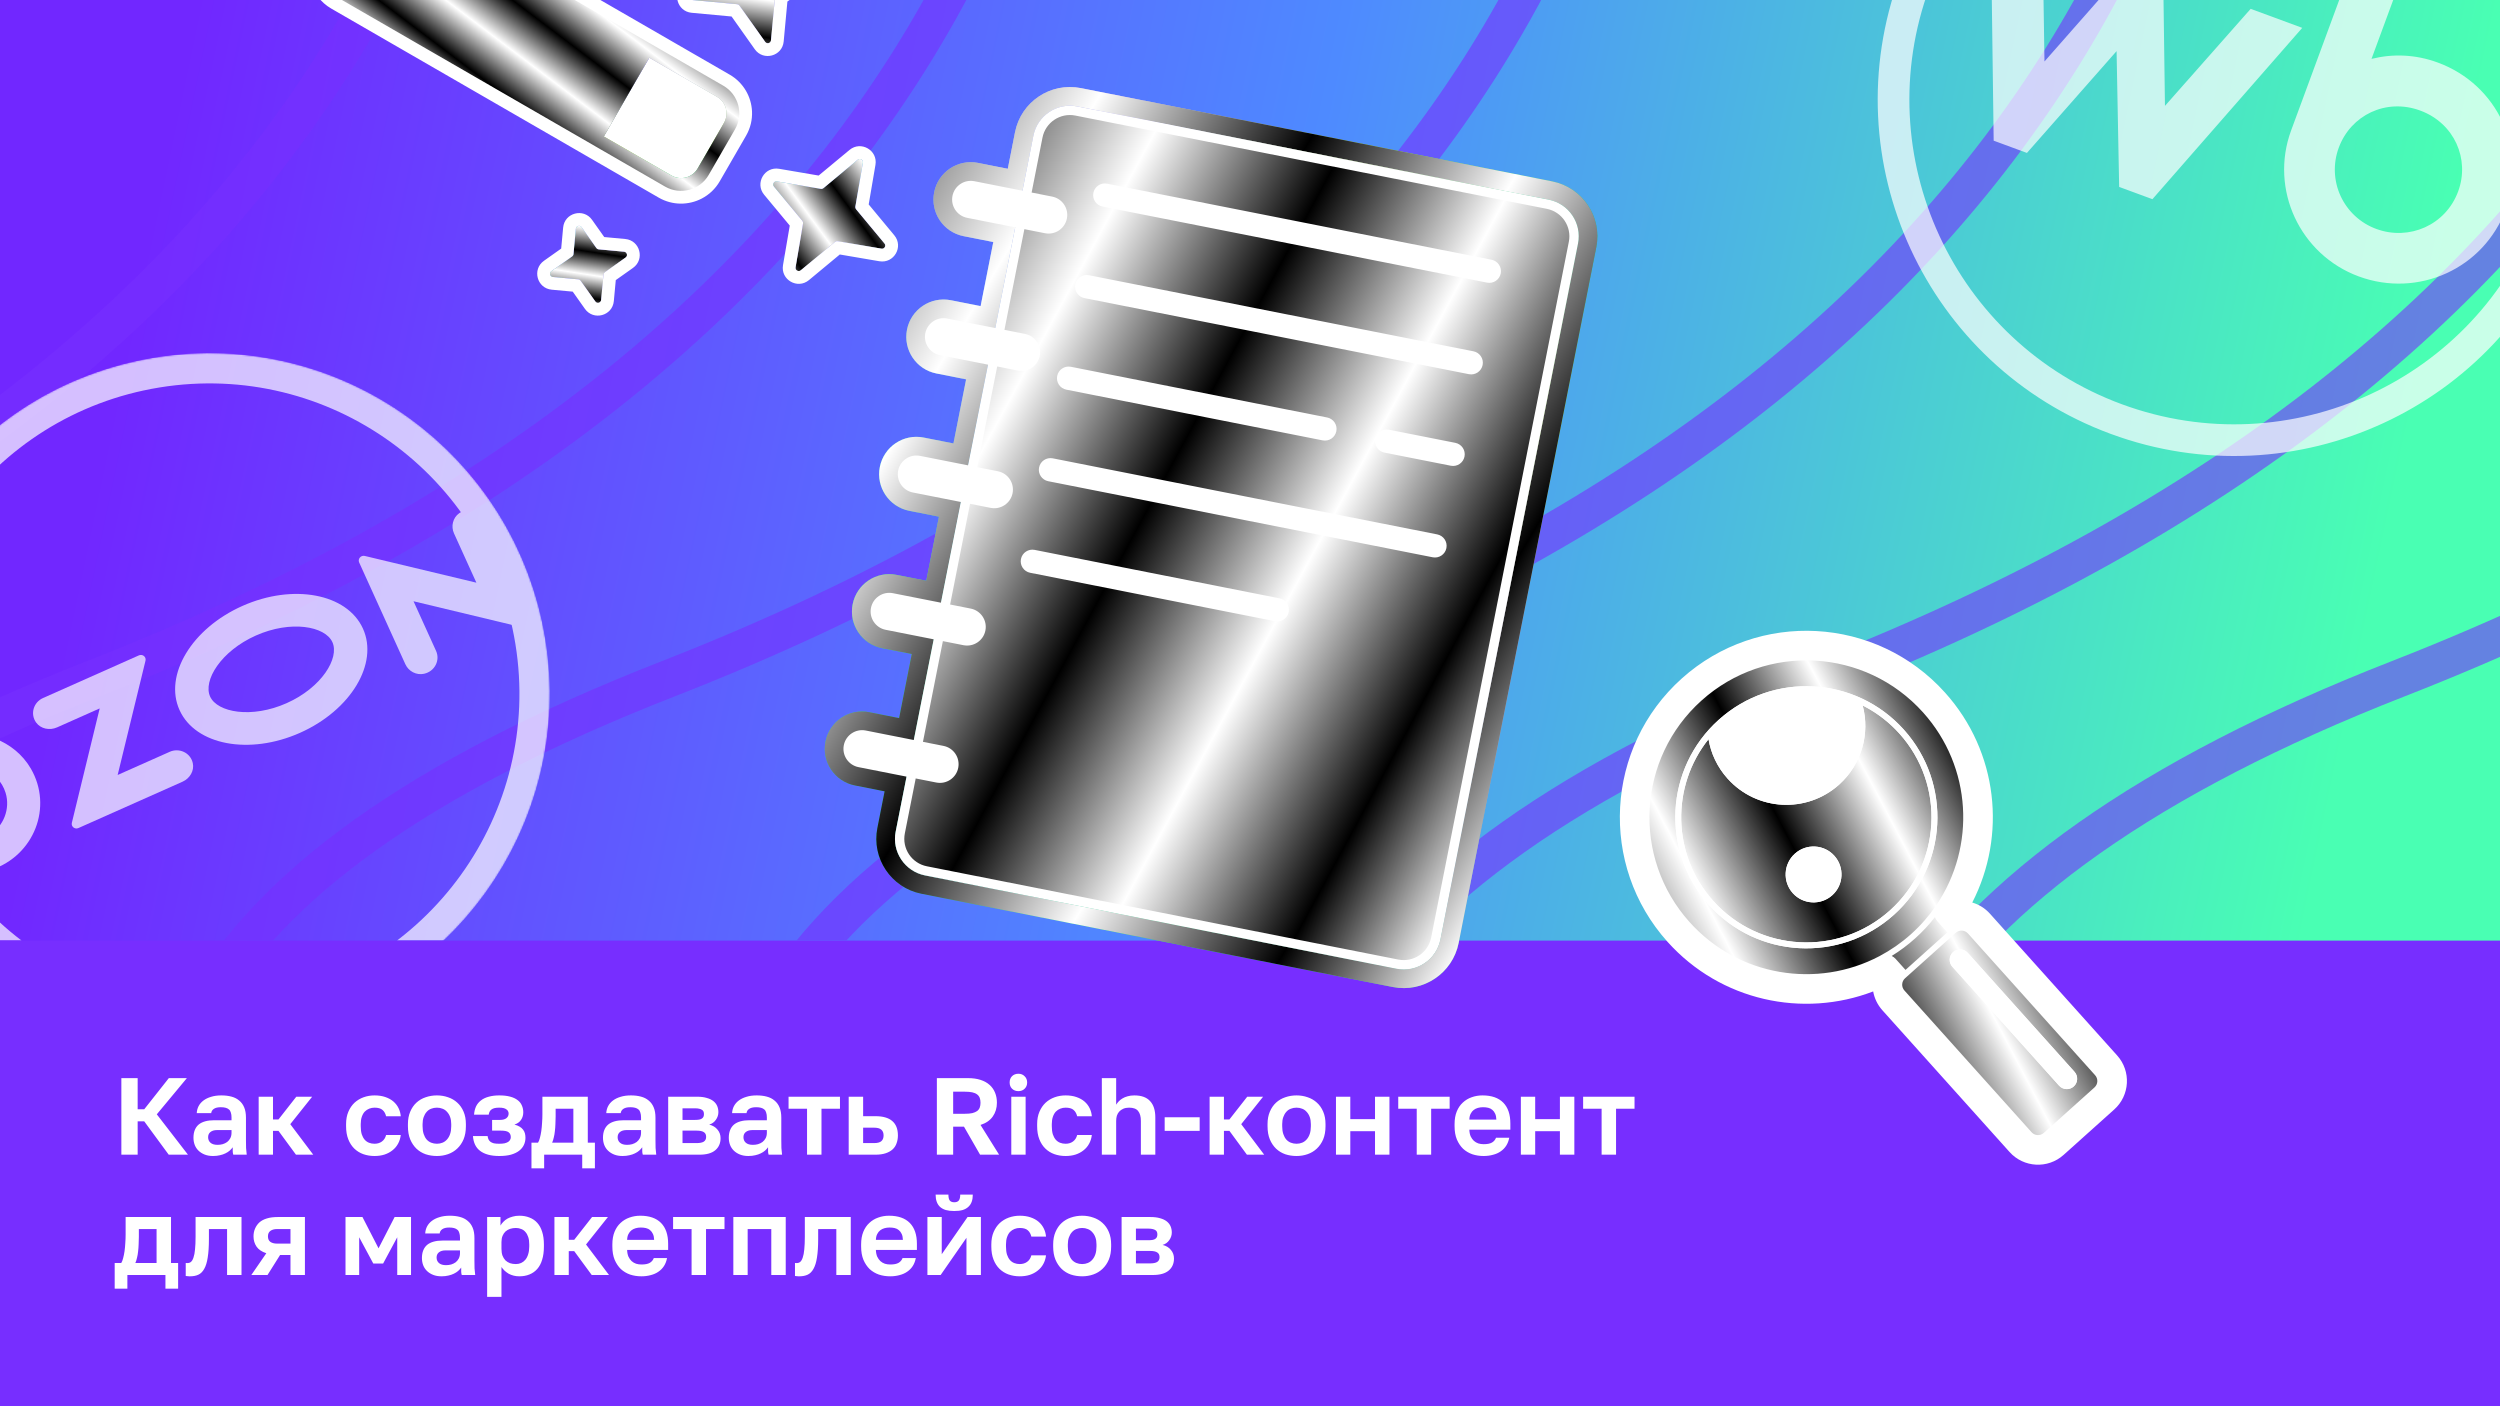 <svg width="1600" height="900" viewBox="0 0 1600 900" fill="none" xmlns="http://www.w3.org/2000/svg">
<g clip-path="url(#clip0_15443_24465)">
<rect width="1600" height="900" fill="#772EFF"/>
<g clip-path="url(#clip1_15443_24465)">
<rect width="1600" height="602" fill="url(#paint0_linear_15443_24465)"/>
<g opacity="0.6">
<g clip-path="url(#clip2_15443_24465)">
<path d="M-800.05 -1426C-449.233 -974.346 -6.274 30.041 -1040.97 434.356C-2334.35 939.75 1193.9 1620.36 -473.989 3345.35" stroke="#772EFF" stroke-width="24"/>
<path d="M-433.539 -1426C-82.722 -974.346 360.237 30.041 -674.462 434.356C-1967.84 939.75 1440.41 1683.27 -107.479 3345.35" stroke="#772EFF" stroke-width="24"/>
<path d="M-66.6 -1426C284.217 -974.346 727.176 30.041 -307.522 434.356C-1600.9 939.75 1687.34 1746.17 259.461 3345.35" stroke="#772EFF" stroke-width="24"/>
<path d="M300.809 -1426C651.626 -974.346 1094.59 30.041 59.886 434.356C-1233.49 939.75 1934.74 1809.08 626.87 3345.35" stroke="#772EFF" stroke-width="24"/>
<path d="M668.716 -1426C1019.53 -974.346 1462.49 30.041 427.794 434.356C-865.58 939.75 2182.64 1871.99 994.777 3345.35" stroke="#772EFF" stroke-width="24"/>
<path d="M1037.17 -1426C1387.99 -974.346 1830.94 30.041 796.246 434.356C-497.127 939.75 2431.09 1934.89 1363.23 3345.35" stroke="#772EFF" stroke-width="24"/>
<path d="M1406.2 -1426C1757.02 -974.346 2199.98 30.041 1165.28 434.356C-128.093 939.75 2680.12 1997.8 1732.26 3345.35" stroke="#772EFF" stroke-width="24"/>
<path d="M1775.87 -1426C2126.69 -974.346 2569.65 30.041 1534.95 434.356C241.576 939.75 2929.78 2060.71 2101.93 3345.35" stroke="#772EFF" stroke-width="24"/>
<path d="M2146.22 -1426C2497.04 -974.346 2940 30.041 1905.3 434.356C611.926 939.75 3180.12 2123.61 2472.28 3345.35" stroke="#772EFF" stroke-width="24"/>
</g>
</g>
</g>
<path d="M77.67 739V690H88.1V709.95H92.3L108.05 690H119.6L100.35 713.17L120.3 739H107.98L92.3 717.65H88.1V739H77.67ZM136.344 739.84C134.337 739.84 132.564 739.537 131.024 738.93C129.484 738.323 128.177 737.507 127.104 736.48C126.03 735.453 125.214 734.24 124.654 732.84C124.094 731.393 123.814 729.83 123.814 728.15C123.814 726.283 124.094 724.65 124.654 723.25C125.214 721.85 126.03 720.683 127.104 719.75C128.224 718.817 129.624 718.117 131.304 717.65C132.984 717.183 134.92 716.95 137.114 716.95H148.174V715.2C148.174 713.987 148.034 712.96 147.754 712.12C147.52 711.233 147.124 710.557 146.564 710.09C146.004 709.577 145.28 709.203 144.394 708.97C143.554 708.737 142.527 708.62 141.314 708.62C140.287 708.62 139.4 708.713 138.654 708.9C137.907 709.087 137.277 709.367 136.764 709.74C136.297 710.067 135.924 710.463 135.644 710.93C135.41 711.35 135.247 711.84 135.154 712.4H125.914C126.007 710.767 126.404 709.273 127.104 707.92C127.85 706.52 128.877 705.33 130.184 704.35C131.537 703.323 133.17 702.53 135.084 701.97C136.997 701.363 139.19 701.06 141.664 701.06C144.044 701.06 146.19 701.317 148.104 701.83C150.064 702.343 151.72 703.183 153.074 704.35C154.474 705.47 155.547 706.94 156.294 708.76C157.04 710.533 157.414 712.727 157.414 715.34V729.55C157.414 731.51 157.437 733.237 157.484 734.73C157.577 736.177 157.717 737.6 157.904 739H149.294C149.154 738.487 149.06 738.067 149.014 737.74C149.014 737.367 148.99 737.017 148.944 736.69C148.944 736.317 148.944 735.943 148.944 735.57C148.944 735.197 148.944 734.753 148.944 734.24C148.43 734.987 147.777 735.71 146.984 736.41C146.237 737.063 145.327 737.647 144.254 738.16C143.227 738.673 142.06 739.07 140.754 739.35C139.447 739.677 137.977 739.84 136.344 739.84ZM139.214 732.7C140.38 732.7 141.477 732.56 142.504 732.28C143.577 731.953 144.534 731.487 145.374 730.88C146.214 730.227 146.89 729.41 147.404 728.43C147.917 727.403 148.174 726.26 148.174 725V723.25H138.864C137.09 723.25 135.69 723.67 134.664 724.51C133.684 725.303 133.194 726.4 133.194 727.8C133.194 729.293 133.707 730.483 134.734 731.37C135.76 732.257 137.254 732.7 139.214 732.7ZM165.547 739V701.9H174.717V716.46H178.217L189.627 701.9H199.777L185.777 719.47L200.477 739H189.417L178.217 723.74H174.717V739H165.547ZM239.691 739.84C237.124 739.84 234.721 739.443 232.481 738.65C230.288 737.857 228.374 736.667 226.741 735.08C225.108 733.493 223.824 731.51 222.891 729.13C221.958 726.75 221.491 723.973 221.491 720.8V719.4C221.491 716.413 221.981 713.777 222.961 711.49C223.941 709.203 225.248 707.29 226.881 705.75C228.561 704.21 230.498 703.043 232.691 702.25C234.931 701.457 237.264 701.06 239.691 701.06C242.304 701.06 244.614 701.41 246.621 702.11C248.674 702.81 250.401 703.767 251.801 704.98C253.201 706.193 254.298 707.617 255.091 709.25C255.884 710.883 256.351 712.61 256.491 714.43H247.111C246.924 713.637 246.644 712.89 246.271 712.19C245.898 711.49 245.408 710.883 244.801 710.37C244.241 709.857 243.518 709.483 242.631 709.25C241.791 709.017 240.811 708.9 239.691 708.9C238.524 708.9 237.404 709.11 236.331 709.53C235.258 709.95 234.301 710.58 233.461 711.42C232.668 712.26 232.038 713.357 231.571 714.71C231.104 716.017 230.871 717.58 230.871 719.4V720.8C230.871 722.76 231.081 724.463 231.501 725.91C231.968 727.31 232.598 728.477 233.391 729.41C234.184 730.297 235.118 730.95 236.191 731.37C237.264 731.79 238.431 732 239.691 732C241.511 732 243.074 731.533 244.381 730.6C245.734 729.62 246.644 728.22 247.111 726.4H256.491C256.258 728.453 255.674 730.32 254.741 732C253.854 733.633 252.664 735.033 251.171 736.2C249.724 737.367 248.021 738.277 246.061 738.93C244.148 739.537 242.024 739.84 239.691 739.84ZM279.621 739.84C277.101 739.84 274.698 739.467 272.411 738.72C270.171 737.927 268.211 736.737 266.531 735.15C264.851 733.517 263.521 731.533 262.541 729.2C261.561 726.82 261.071 724.02 261.071 720.8V719.4C261.071 716.413 261.561 713.777 262.541 711.49C263.521 709.157 264.851 707.22 266.531 705.68C268.211 704.14 270.171 702.997 272.411 702.25C274.698 701.457 277.101 701.06 279.621 701.06C282.141 701.06 284.521 701.457 286.761 702.25C289.001 702.997 290.961 704.14 292.641 705.68C294.368 707.22 295.721 709.157 296.701 711.49C297.681 713.777 298.171 716.413 298.171 719.4V720.8C298.171 723.973 297.681 726.75 296.701 729.13C295.721 731.463 294.368 733.447 292.641 735.08C290.961 736.667 289.001 737.857 286.761 738.65C284.521 739.443 282.141 739.84 279.621 739.84ZM279.621 732C280.928 732 282.141 731.767 283.261 731.3C284.381 730.833 285.338 730.133 286.131 729.2C286.971 728.267 287.624 727.1 288.091 725.7C288.558 724.3 288.791 722.667 288.791 720.8V719.4C288.791 717.72 288.558 716.227 288.091 714.92C287.624 713.613 286.971 712.517 286.131 711.63C285.338 710.697 284.381 710.02 283.261 709.6C282.141 709.133 280.928 708.9 279.621 708.9C278.314 708.9 277.078 709.133 275.911 709.6C274.791 710.02 273.834 710.697 273.041 711.63C272.248 712.517 271.618 713.613 271.151 714.92C270.684 716.227 270.451 717.72 270.451 719.4V720.8C270.451 722.667 270.684 724.323 271.151 725.77C271.618 727.17 272.248 728.337 273.041 729.27C273.834 730.157 274.791 730.833 275.911 731.3C277.078 731.767 278.314 732 279.621 732ZM319.494 739.84C316.834 739.84 314.477 739.56 312.424 739C310.37 738.44 308.644 737.623 307.244 736.55C305.844 735.477 304.77 734.147 304.024 732.56C303.277 730.973 302.834 729.153 302.694 727.1H312.074C312.167 727.893 312.354 728.593 312.634 729.2C312.914 729.807 313.334 730.32 313.894 730.74C314.454 731.16 315.177 731.487 316.064 731.72C316.997 731.907 318.14 732 319.494 732C320.847 732 321.99 731.907 322.924 731.72C323.857 731.487 324.627 731.183 325.234 730.81C325.84 730.39 326.26 729.923 326.494 729.41C326.774 728.897 326.914 728.36 326.914 727.8C326.914 726.4 326.447 725.35 325.514 724.65C324.627 723.95 322.97 723.6 320.544 723.6H314.944V716.74H320.054C321.827 716.74 323.18 716.367 324.114 715.62C325.047 714.873 325.514 713.893 325.514 712.68C325.514 712.12 325.397 711.63 325.164 711.21C324.977 710.743 324.627 710.347 324.114 710.02C323.647 709.647 323.04 709.367 322.294 709.18C321.547 708.993 320.614 708.9 319.494 708.9C318.374 708.9 317.394 708.993 316.554 709.18C315.76 709.367 315.084 709.67 314.524 710.09C314.01 710.463 313.614 710.93 313.334 711.49C313.054 712.05 312.867 712.68 312.774 713.38H303.394C303.534 711.42 303.954 709.67 304.654 708.13C305.4 706.59 306.45 705.307 307.804 704.28C309.157 703.207 310.814 702.413 312.774 701.9C314.734 701.34 316.974 701.06 319.494 701.06C322.2 701.06 324.51 701.317 326.424 701.83C328.384 702.343 329.994 703.09 331.254 704.07C332.514 705.003 333.424 706.147 333.984 707.5C334.59 708.807 334.894 710.277 334.894 711.91C334.894 713.683 334.427 715.27 333.494 716.67C332.607 718.07 331.184 719.097 329.224 719.75C330.577 720.077 331.697 720.52 332.584 721.08C333.47 721.593 334.194 722.223 334.754 722.97C335.314 723.67 335.71 724.463 335.944 725.35C336.177 726.237 336.294 727.17 336.294 728.15C336.294 729.83 335.944 731.393 335.244 732.84C334.59 734.24 333.564 735.477 332.164 736.55C330.81 737.577 329.084 738.393 326.984 739C324.884 739.56 322.387 739.84 319.494 739.84ZM340.138 747.75V731.3H344.338C344.805 730.6 345.202 729.597 345.528 728.29C345.902 726.937 346.205 725.443 346.438 723.81C346.672 722.13 346.835 720.38 346.928 718.56C347.068 716.693 347.138 714.85 347.138 713.03V701.9H376.188V731.3H380.738V747.75H372.618V739H348.258V747.75H340.138ZM353.368 731.3H366.948V709.6H355.608V714.5C355.608 716.087 355.562 717.697 355.468 719.33C355.422 720.917 355.305 722.457 355.118 723.95C354.978 725.397 354.745 726.75 354.418 728.01C354.138 729.27 353.788 730.367 353.368 731.3ZM398.434 739.84C396.427 739.84 394.654 739.537 393.114 738.93C391.574 738.323 390.267 737.507 389.194 736.48C388.12 735.453 387.304 734.24 386.744 732.84C386.184 731.393 385.904 729.83 385.904 728.15C385.904 726.283 386.184 724.65 386.744 723.25C387.304 721.85 388.12 720.683 389.194 719.75C390.314 718.817 391.714 718.117 393.394 717.65C395.074 717.183 397.01 716.95 399.204 716.95H410.264V715.2C410.264 713.987 410.124 712.96 409.844 712.12C409.61 711.233 409.214 710.557 408.654 710.09C408.094 709.577 407.37 709.203 406.484 708.97C405.644 708.737 404.617 708.62 403.404 708.62C402.377 708.62 401.49 708.713 400.744 708.9C399.997 709.087 399.367 709.367 398.854 709.74C398.387 710.067 398.014 710.463 397.734 710.93C397.5 711.35 397.337 711.84 397.244 712.4H388.004C388.097 710.767 388.494 709.273 389.194 707.92C389.94 706.52 390.967 705.33 392.274 704.35C393.627 703.323 395.26 702.53 397.174 701.97C399.087 701.363 401.28 701.06 403.754 701.06C406.134 701.06 408.28 701.317 410.194 701.83C412.154 702.343 413.81 703.183 415.164 704.35C416.564 705.47 417.637 706.94 418.384 708.76C419.13 710.533 419.504 712.727 419.504 715.34V729.55C419.504 731.51 419.527 733.237 419.574 734.73C419.667 736.177 419.807 737.6 419.994 739H411.384C411.244 738.487 411.15 738.067 411.104 737.74C411.104 737.367 411.08 737.017 411.034 736.69C411.034 736.317 411.034 735.943 411.034 735.57C411.034 735.197 411.034 734.753 411.034 734.24C410.52 734.987 409.867 735.71 409.074 736.41C408.327 737.063 407.417 737.647 406.344 738.16C405.317 738.673 404.15 739.07 402.844 739.35C401.537 739.677 400.067 739.84 398.434 739.84ZM401.304 732.7C402.47 732.7 403.567 732.56 404.594 732.28C405.667 731.953 406.624 731.487 407.464 730.88C408.304 730.227 408.98 729.41 409.494 728.43C410.007 727.403 410.264 726.26 410.264 725V723.25H400.954C399.18 723.25 397.78 723.67 396.754 724.51C395.774 725.303 395.284 726.4 395.284 727.8C395.284 729.293 395.797 730.483 396.824 731.37C397.85 732.257 399.344 732.7 401.304 732.7ZM427.637 739V701.9H446.187C448.567 701.9 450.597 702.157 452.277 702.67C454.004 703.137 455.427 703.813 456.547 704.7C457.667 705.587 458.484 706.637 458.997 707.85C459.511 709.063 459.767 710.393 459.767 711.84C459.767 712.68 459.627 713.52 459.347 714.36C459.067 715.2 458.671 715.97 458.157 716.67C457.691 717.37 457.084 718 456.337 718.56C455.637 719.073 454.821 719.47 453.887 719.75C456.174 720.31 457.947 721.383 459.207 722.97C460.514 724.51 461.167 726.33 461.167 728.43C461.167 731.65 460.047 734.217 457.807 736.13C455.567 738.043 452.161 739 447.587 739H427.637ZM436.807 731.58H445.767C447.867 731.58 449.407 731.277 450.387 730.67C451.414 730.017 451.927 728.99 451.927 727.59C451.927 726.19 451.437 725.187 450.457 724.58C449.524 723.927 447.961 723.6 445.767 723.6H436.807V731.58ZM436.807 716.74H444.857C445.931 716.74 446.817 716.67 447.517 716.53C448.264 716.39 448.847 716.157 449.267 715.83C449.734 715.503 450.061 715.107 450.247 714.64C450.434 714.173 450.527 713.637 450.527 713.03C450.527 712.423 450.434 711.887 450.247 711.42C450.061 710.953 449.734 710.58 449.267 710.3C448.801 709.973 448.217 709.74 447.517 709.6C446.817 709.413 445.931 709.32 444.857 709.32H436.807V716.74ZM478.961 739.84C476.954 739.84 475.181 739.537 473.641 738.93C472.101 738.323 470.794 737.507 469.721 736.48C468.648 735.453 467.831 734.24 467.271 732.84C466.711 731.393 466.431 729.83 466.431 728.15C466.431 726.283 466.711 724.65 467.271 723.25C467.831 721.85 468.648 720.683 469.721 719.75C470.841 718.817 472.241 718.117 473.921 717.65C475.601 717.183 477.538 716.95 479.731 716.95H490.791V715.2C490.791 713.987 490.651 712.96 490.371 712.12C490.138 711.233 489.741 710.557 489.181 710.09C488.621 709.577 487.898 709.203 487.011 708.97C486.171 708.737 485.144 708.62 483.931 708.62C482.904 708.62 482.018 708.713 481.271 708.9C480.524 709.087 479.894 709.367 479.381 709.74C478.914 710.067 478.541 710.463 478.261 710.93C478.028 711.35 477.864 711.84 477.771 712.4H468.531C468.624 710.767 469.021 709.273 469.721 707.92C470.468 706.52 471.494 705.33 472.801 704.35C474.154 703.323 475.788 702.53 477.701 701.97C479.614 701.363 481.808 701.06 484.281 701.06C486.661 701.06 488.808 701.317 490.721 701.83C492.681 702.343 494.338 703.183 495.691 704.35C497.091 705.47 498.164 706.94 498.911 708.76C499.658 710.533 500.031 712.727 500.031 715.34V729.55C500.031 731.51 500.054 733.237 500.101 734.73C500.194 736.177 500.334 737.6 500.521 739H491.911C491.771 738.487 491.678 738.067 491.631 737.74C491.631 737.367 491.608 737.017 491.561 736.69C491.561 736.317 491.561 735.943 491.561 735.57C491.561 735.197 491.561 734.753 491.561 734.24C491.048 734.987 490.394 735.71 489.601 736.41C488.854 737.063 487.944 737.647 486.871 738.16C485.844 738.673 484.678 739.07 483.371 739.35C482.064 739.677 480.594 739.84 478.961 739.84ZM481.831 732.7C482.998 732.7 484.094 732.56 485.121 732.28C486.194 731.953 487.151 731.487 487.991 730.88C488.831 730.227 489.508 729.41 490.021 728.43C490.534 727.403 490.791 726.26 490.791 725V723.25H481.481C479.708 723.25 478.308 723.67 477.281 724.51C476.301 725.303 475.811 726.4 475.811 727.8C475.811 729.293 476.324 730.483 477.351 731.37C478.378 732.257 479.871 732.7 481.831 732.7ZM516.509 739V709.6H504.679V701.9H537.579V709.6H525.749V739H516.509ZM543.163 739V701.9H552.403V714.36H560.313C562.693 714.36 564.77 714.617 566.543 715.13C568.363 715.643 569.856 716.413 571.023 717.44C572.236 718.467 573.146 719.75 573.753 721.29C574.36 722.83 574.663 724.627 574.663 726.68C574.663 728.453 574.383 730.11 573.823 731.65C573.31 733.19 572.47 734.497 571.303 735.57C570.136 736.643 568.643 737.483 566.823 738.09C565.003 738.697 562.833 739 560.313 739H543.163ZM552.403 731.58H559.333C561.573 731.58 563.16 731.16 564.093 730.32C565.026 729.48 565.493 728.267 565.493 726.68C565.493 725.047 565.003 723.81 564.023 722.97C563.09 722.13 561.526 721.71 559.333 721.71H552.403V731.58ZM599.594 739V690H619.474C622.554 690 625.237 690.373 627.524 691.12C629.857 691.867 631.794 692.94 633.334 694.34C634.874 695.693 636.04 697.35 636.834 699.31C637.627 701.223 638.024 703.37 638.024 705.75C638.024 709.11 637.137 712.05 635.364 714.57C633.637 717.043 631.024 718.84 627.524 719.96L639.424 739H627.244L616.954 721.08H610.024V739H599.594ZM610.024 712.82H617.374C619.38 712.82 621.014 712.68 622.274 712.4C623.534 712.073 624.56 711.63 625.354 711.07C626.147 710.463 626.707 709.717 627.034 708.83C627.36 707.943 627.524 706.917 627.524 705.75C627.524 704.537 627.36 703.51 627.034 702.67C626.707 701.783 626.147 701.037 625.354 700.43C624.56 699.823 623.534 699.38 622.274 699.1C621.014 698.82 619.38 698.68 617.374 698.68H610.024V712.82ZM647.224 739V701.9H656.394V739H647.224ZM651.774 698.33C650.141 698.33 648.787 697.817 647.714 696.79C646.687 695.763 646.174 694.433 646.174 692.8C646.174 691.12 646.687 689.767 647.714 688.74C648.787 687.713 650.141 687.2 651.774 687.2C653.407 687.2 654.737 687.737 655.764 688.81C656.837 689.837 657.374 691.167 657.374 692.8C657.374 694.433 656.837 695.763 655.764 696.79C654.737 697.817 653.407 698.33 651.774 698.33ZM681.976 739.84C679.41 739.84 677.006 739.443 674.766 738.65C672.573 737.857 670.66 736.667 669.026 735.08C667.393 733.493 666.11 731.51 665.176 729.13C664.243 726.75 663.776 723.973 663.776 720.8V719.4C663.776 716.413 664.266 713.777 665.246 711.49C666.226 709.203 667.533 707.29 669.166 705.75C670.846 704.21 672.783 703.043 674.976 702.25C677.216 701.457 679.55 701.06 681.976 701.06C684.59 701.06 686.9 701.41 688.906 702.11C690.96 702.81 692.686 703.767 694.086 704.98C695.486 706.193 696.583 707.617 697.376 709.25C698.17 710.883 698.636 712.61 698.776 714.43H689.396C689.21 713.637 688.93 712.89 688.556 712.19C688.183 711.49 687.693 710.883 687.086 710.37C686.526 709.857 685.803 709.483 684.916 709.25C684.076 709.017 683.096 708.9 681.976 708.9C680.81 708.9 679.69 709.11 678.616 709.53C677.543 709.95 676.586 710.58 675.746 711.42C674.953 712.26 674.323 713.357 673.856 714.71C673.39 716.017 673.156 717.58 673.156 719.4V720.8C673.156 722.76 673.366 724.463 673.786 725.91C674.253 727.31 674.883 728.477 675.676 729.41C676.47 730.297 677.403 730.95 678.476 731.37C679.55 731.79 680.716 732 681.976 732C683.796 732 685.36 731.533 686.666 730.6C688.02 729.62 688.93 728.22 689.396 726.4H698.776C698.543 728.453 697.96 730.32 697.026 732C696.14 733.633 694.95 735.033 693.456 736.2C692.01 737.367 690.306 738.277 688.346 738.93C686.433 739.537 684.31 739.84 681.976 739.84ZM705.176 739V690H714.346V707.01C714.766 706.31 715.303 705.61 715.956 704.91C716.61 704.21 717.403 703.58 718.336 703.02C719.316 702.413 720.436 701.947 721.696 701.62C722.956 701.247 724.38 701.06 725.966 701.06C730.493 701.06 733.853 702.273 736.046 704.7C738.286 707.08 739.406 710.58 739.406 715.2V739H730.166V717.37C730.166 714.617 729.583 712.517 728.416 711.07C727.296 709.623 725.36 708.9 722.606 708.9C721.206 708.9 719.97 709.133 718.896 709.6C717.823 710.067 716.936 710.697 716.236 711.49C715.583 712.237 715.093 713.123 714.766 714.15C714.486 715.177 714.346 716.25 714.346 717.37V739H705.176ZM745.389 723.74V715.06H767.789V723.74H745.389ZM774.151 739V701.9H783.321V716.46H786.821L798.231 701.9H808.381L794.381 719.47L809.081 739H798.021L786.821 723.74H783.321V739H774.151ZM829.777 739.84C827.257 739.84 824.854 739.467 822.567 738.72C820.327 737.927 818.367 736.737 816.687 735.15C815.007 733.517 813.677 731.533 812.697 729.2C811.717 726.82 811.227 724.02 811.227 720.8V719.4C811.227 716.413 811.717 713.777 812.697 711.49C813.677 709.157 815.007 707.22 816.687 705.68C818.367 704.14 820.327 702.997 822.567 702.25C824.854 701.457 827.257 701.06 829.777 701.06C832.297 701.06 834.677 701.457 836.917 702.25C839.157 702.997 841.117 704.14 842.797 705.68C844.524 707.22 845.877 709.157 846.857 711.49C847.837 713.777 848.327 716.413 848.327 719.4V720.8C848.327 723.973 847.837 726.75 846.857 729.13C845.877 731.463 844.524 733.447 842.797 735.08C841.117 736.667 839.157 737.857 836.917 738.65C834.677 739.443 832.297 739.84 829.777 739.84ZM829.777 732C831.084 732 832.297 731.767 833.417 731.3C834.537 730.833 835.494 730.133 836.287 729.2C837.127 728.267 837.781 727.1 838.247 725.7C838.714 724.3 838.947 722.667 838.947 720.8V719.4C838.947 717.72 838.714 716.227 838.247 714.92C837.781 713.613 837.127 712.517 836.287 711.63C835.494 710.697 834.537 710.02 833.417 709.6C832.297 709.133 831.084 708.9 829.777 708.9C828.471 708.9 827.234 709.133 826.067 709.6C824.947 710.02 823.991 710.697 823.197 711.63C822.404 712.517 821.774 713.613 821.307 714.92C820.841 716.227 820.607 717.72 820.607 719.4V720.8C820.607 722.667 820.841 724.323 821.307 725.77C821.774 727.17 822.404 728.337 823.197 729.27C823.991 730.157 824.947 730.833 826.067 731.3C827.234 731.767 828.471 732 829.777 732ZM855.02 739V701.9H864.19V716.25H880.01V701.9H889.25V739H880.01V723.95H864.19V739H855.02ZM906.705 739V709.6H894.875V701.9H927.775V709.6H915.945V739H906.705ZM949.475 739.84C946.955 739.84 944.551 739.467 942.265 738.72C940.025 737.927 938.065 736.76 936.385 735.22C934.751 733.633 933.421 731.65 932.395 729.27C931.415 726.89 930.925 724.067 930.925 720.8V719.4C930.925 716.32 931.391 713.637 932.325 711.35C933.258 709.063 934.541 707.173 936.175 705.68C937.808 704.14 939.698 702.997 941.845 702.25C944.038 701.457 946.348 701.06 948.775 701.06C954.608 701.06 959.041 702.6 962.075 705.68C965.108 708.76 966.625 713.217 966.625 719.05V722.97H940.375C940.421 724.603 940.701 726.027 941.215 727.24C941.775 728.407 942.451 729.363 943.245 730.11C944.085 730.857 945.041 731.417 946.115 731.79C947.188 732.117 948.331 732.28 949.545 732.28C951.878 732.28 953.651 731.93 954.865 731.23C956.078 730.53 956.941 729.503 957.455 728.15H965.925C965.551 730.11 964.898 731.813 963.965 733.26C963.031 734.707 961.841 735.92 960.395 736.9C958.995 737.88 957.361 738.603 955.495 739.07C953.675 739.583 951.668 739.84 949.475 739.84ZM949.125 708.62C948.005 708.62 946.931 708.76 945.905 709.04C944.878 709.32 943.968 709.763 943.175 710.37C942.381 710.977 941.728 711.793 941.215 712.82C940.701 713.8 940.421 715.037 940.375 716.53H957.665C957.618 714.99 957.361 713.73 956.895 712.75C956.428 711.723 955.821 710.907 955.075 710.3C954.328 709.647 953.441 709.203 952.415 708.97C951.435 708.737 950.338 708.62 949.125 708.62ZM973.35 739V701.9H982.52V716.25H998.34V701.9H1007.58V739H998.34V723.95H982.52V739H973.35ZM1025.03 739V709.6H1013.2V701.9H1046.1V709.6H1034.27V739H1025.03ZM73.4 824.75V808.3H77.6C78.067 807.6 78.463 806.597 78.79 805.29C79.163 803.937 79.467 802.443 79.7 800.81C79.933 799.13 80.097 797.38 80.19 795.56C80.33 793.693 80.4 791.85 80.4 790.03V778.9H109.45V808.3H114V824.75H105.88V816H81.52V824.75H73.4ZM86.63 808.3H100.21V786.6H88.87V791.5C88.87 793.087 88.823 794.697 88.73 796.33C88.683 797.917 88.567 799.457 88.38 800.95C88.24 802.397 88.007 803.75 87.68 805.01C87.4 806.27 87.05 807.367 86.63 808.3ZM121.667 816.84C121.481 816.84 121.271 816.84 121.037 816.84C120.804 816.84 120.547 816.817 120.267 816.77C120.034 816.77 119.777 816.747 119.497 816.7C119.264 816.7 119.054 816.677 118.867 816.63V808.3C119.007 808.347 119.357 808.37 119.917 808.37C120.851 808.37 121.621 808.113 122.227 807.6C122.881 807.04 123.417 806.107 123.837 804.8C124.304 803.493 124.631 801.767 124.817 799.62C125.051 797.427 125.167 794.72 125.167 791.5V778.9H154.567V816H145.327V786.6H133.707V792.9C133.707 797.707 133.451 801.673 132.937 804.8C132.471 807.88 131.724 810.307 130.697 812.08C129.717 813.853 128.481 815.09 126.987 815.79C125.494 816.49 123.721 816.84 121.667 816.84ZM160.848 816L170.438 802.07C167.591 801.137 165.515 799.737 164.208 797.87C162.901 795.957 162.248 793.763 162.248 791.29C162.248 789.47 162.575 787.813 163.228 786.32C163.881 784.78 164.815 783.45 166.028 782.33C167.288 781.21 168.875 780.37 170.788 779.81C172.748 779.203 175.035 778.9 177.648 778.9H195.148V816H185.908V803.19H179.258L171.208 816H160.848ZM171.488 791.29C171.488 792.877 172.001 794.043 173.028 794.79C174.101 795.537 175.525 795.91 177.298 795.91H185.908V786.6H177.298C175.525 786.6 174.101 786.997 173.028 787.79C172.001 788.537 171.488 789.703 171.488 791.29ZM221.124 816V778.9H231.974L242.264 798.92L252.554 778.9H263.054V816H254.234V791.85L245.204 808.65H238.904L229.874 791.85V816H221.124ZM282.564 816.84C280.558 816.84 278.784 816.537 277.244 815.93C275.704 815.323 274.398 814.507 273.324 813.48C272.251 812.453 271.434 811.24 270.874 809.84C270.314 808.393 270.034 806.83 270.034 805.15C270.034 803.283 270.314 801.65 270.874 800.25C271.434 798.85 272.251 797.683 273.324 796.75C274.444 795.817 275.844 795.117 277.524 794.65C279.204 794.183 281.141 793.95 283.334 793.95H294.394V792.2C294.394 790.987 294.254 789.96 293.974 789.12C293.741 788.233 293.344 787.557 292.784 787.09C292.224 786.577 291.501 786.203 290.614 785.97C289.774 785.737 288.748 785.62 287.534 785.62C286.508 785.62 285.621 785.713 284.874 785.9C284.128 786.087 283.498 786.367 282.984 786.74C282.518 787.067 282.144 787.463 281.864 787.93C281.631 788.35 281.468 788.84 281.374 789.4H272.134C272.228 787.767 272.624 786.273 273.324 784.92C274.071 783.52 275.098 782.33 276.404 781.35C277.758 780.323 279.391 779.53 281.304 778.97C283.218 778.363 285.411 778.06 287.884 778.06C290.264 778.06 292.411 778.317 294.324 778.83C296.284 779.343 297.941 780.183 299.294 781.35C300.694 782.47 301.768 783.94 302.514 785.76C303.261 787.533 303.634 789.727 303.634 792.34V806.55C303.634 808.51 303.658 810.237 303.704 811.73C303.798 813.177 303.938 814.6 304.124 816H295.514C295.374 815.487 295.281 815.067 295.234 814.74C295.234 814.367 295.211 814.017 295.164 813.69C295.164 813.317 295.164 812.943 295.164 812.57C295.164 812.197 295.164 811.753 295.164 811.24C294.651 811.987 293.998 812.71 293.204 813.41C292.458 814.063 291.548 814.647 290.474 815.16C289.448 815.673 288.281 816.07 286.974 816.35C285.668 816.677 284.198 816.84 282.564 816.84ZM285.434 809.7C286.601 809.7 287.698 809.56 288.724 809.28C289.798 808.953 290.754 808.487 291.594 807.88C292.434 807.227 293.111 806.41 293.624 805.43C294.138 804.403 294.394 803.26 294.394 802V800.25H285.084C283.311 800.25 281.911 800.67 280.884 801.51C279.904 802.303 279.414 803.4 279.414 804.8C279.414 806.293 279.928 807.483 280.954 808.37C281.981 809.257 283.474 809.7 285.434 809.7ZM311.768 830V778.9H320.308V784.36C320.775 783.52 321.381 782.727 322.128 781.98C322.875 781.187 323.738 780.51 324.718 779.95C325.745 779.39 326.888 778.947 328.148 778.62C329.408 778.247 330.808 778.06 332.348 778.06C334.821 778.06 337.015 778.457 338.928 779.25C340.888 779.997 342.545 781.14 343.898 782.68C345.251 784.173 346.278 786.063 346.978 788.35C347.725 790.637 348.098 793.32 348.098 796.4V797.8C348.098 801.02 347.725 803.82 346.978 806.2C346.278 808.58 345.228 810.563 343.828 812.15C342.475 813.69 340.818 814.857 338.858 815.65C336.945 816.443 334.775 816.84 332.348 816.84C331.088 816.84 329.898 816.7 328.778 816.42C327.658 816.14 326.608 815.743 325.628 815.23C324.695 814.67 323.831 814.04 323.038 813.34C322.245 812.593 321.545 811.777 320.938 810.89V830H311.768ZM330.178 809C331.391 809 332.511 808.767 333.538 808.3C334.565 807.833 335.451 807.157 336.198 806.27C336.991 805.337 337.598 804.17 338.018 802.77C338.485 801.323 338.718 799.667 338.718 797.8V796.4C338.718 794.58 338.508 793.04 338.088 791.78C337.668 790.473 337.085 789.4 336.338 788.56C335.638 787.673 334.751 787.02 333.678 786.6C332.605 786.133 331.438 785.9 330.178 785.9C328.871 785.9 327.635 786.087 326.468 786.46C325.348 786.833 324.368 787.393 323.528 788.14C322.735 788.887 322.105 789.82 321.638 790.94C321.171 792.06 320.938 793.413 320.938 795V799.2C320.938 800.88 321.148 802.327 321.568 803.54C322.035 804.753 322.665 805.78 323.458 806.62C324.298 807.413 325.278 808.02 326.398 808.44C327.518 808.813 328.778 809 330.178 809ZM354.834 816V778.9H364.004V793.46H367.504L378.914 778.9H389.064L375.064 796.47L389.764 816H378.704L367.504 800.74H364.004V816H354.834ZM410.461 816.84C407.941 816.84 405.538 816.467 403.251 815.72C401.011 814.927 399.051 813.76 397.371 812.22C395.738 810.633 394.408 808.65 393.381 806.27C392.401 803.89 391.911 801.067 391.911 797.8V796.4C391.911 793.32 392.378 790.637 393.311 788.35C394.244 786.063 395.528 784.173 397.161 782.68C398.794 781.14 400.684 779.997 402.831 779.25C405.024 778.457 407.334 778.06 409.761 778.06C415.594 778.06 420.028 779.6 423.061 782.68C426.094 785.76 427.611 790.217 427.611 796.05V799.97H401.361C401.408 801.603 401.688 803.027 402.201 804.24C402.761 805.407 403.438 806.363 404.231 807.11C405.071 807.857 406.028 808.417 407.101 808.79C408.174 809.117 409.318 809.28 410.531 809.28C412.864 809.28 414.638 808.93 415.851 808.23C417.064 807.53 417.928 806.503 418.441 805.15H426.911C426.538 807.11 425.884 808.813 424.951 810.26C424.018 811.707 422.828 812.92 421.381 813.9C419.981 814.88 418.348 815.603 416.481 816.07C414.661 816.583 412.654 816.84 410.461 816.84ZM410.111 785.62C408.991 785.62 407.918 785.76 406.891 786.04C405.864 786.32 404.954 786.763 404.161 787.37C403.368 787.977 402.714 788.793 402.201 789.82C401.688 790.8 401.408 792.037 401.361 793.53H418.651C418.604 791.99 418.348 790.73 417.881 789.75C417.414 788.723 416.808 787.907 416.061 787.3C415.314 786.647 414.428 786.203 413.401 785.97C412.421 785.737 411.324 785.62 410.111 785.62ZM442.613 816V786.6H430.783V778.9H463.683V786.6H451.853V816H442.613ZM469.336 816V778.9H502.866V816H493.626V786.6H478.506V816H469.336ZM511.589 816.84C511.402 816.84 511.192 816.84 510.959 816.84C510.726 816.84 510.469 816.817 510.189 816.77C509.956 816.77 509.699 816.747 509.419 816.7C509.186 816.7 508.976 816.677 508.789 816.63V808.3C508.929 808.347 509.279 808.37 509.839 808.37C510.772 808.37 511.542 808.113 512.149 807.6C512.802 807.04 513.339 806.107 513.759 804.8C514.226 803.493 514.552 801.767 514.739 799.62C514.972 797.427 515.089 794.72 515.089 791.5V778.9H544.489V816H535.249V786.6H523.629V792.9C523.629 797.707 523.372 801.673 522.859 804.8C522.392 807.88 521.646 810.307 520.619 812.08C519.639 813.853 518.402 815.09 516.909 815.79C515.416 816.49 513.642 816.84 511.589 816.84ZM569.67 816.84C567.15 816.84 564.747 816.467 562.46 815.72C560.22 814.927 558.26 813.76 556.58 812.22C554.947 810.633 553.617 808.65 552.59 806.27C551.61 803.89 551.12 801.067 551.12 797.8V796.4C551.12 793.32 551.587 790.637 552.52 788.35C553.453 786.063 554.737 784.173 556.37 782.68C558.003 781.14 559.893 779.997 562.04 779.25C564.233 778.457 566.543 778.06 568.97 778.06C574.803 778.06 579.237 779.6 582.27 782.68C585.303 785.76 586.82 790.217 586.82 796.05V799.97H560.57C560.617 801.603 560.897 803.027 561.41 804.24C561.97 805.407 562.647 806.363 563.44 807.11C564.28 807.857 565.237 808.417 566.31 808.79C567.383 809.117 568.527 809.28 569.74 809.28C572.073 809.28 573.847 808.93 575.06 808.23C576.273 807.53 577.137 806.503 577.65 805.15H586.12C585.747 807.11 585.093 808.813 584.16 810.26C583.227 811.707 582.037 812.92 580.59 813.9C579.19 814.88 577.557 815.603 575.69 816.07C573.87 816.583 571.863 816.84 569.67 816.84ZM569.32 785.62C568.2 785.62 567.127 785.76 566.1 786.04C565.073 786.32 564.163 786.763 563.37 787.37C562.577 787.977 561.923 788.793 561.41 789.82C560.897 790.8 560.617 792.037 560.57 793.53H577.86C577.813 791.99 577.557 790.73 577.09 789.75C576.623 788.723 576.017 787.907 575.27 787.3C574.523 786.647 573.637 786.203 572.61 785.97C571.63 785.737 570.533 785.62 569.32 785.62ZM593.545 816V778.9H602.715V802.7L619.235 778.9H627.775V816H618.535V792.2L602.015 816H593.545ZM610.695 775.05C608.642 775.05 606.845 774.84 605.305 774.42C603.812 773.953 602.575 773.277 601.595 772.39C600.662 771.503 599.962 770.407 599.495 769.1C599.029 767.793 598.795 766.277 598.795 764.55H606.985C606.985 766.37 607.289 767.653 607.895 768.4C608.549 769.1 609.482 769.45 610.695 769.45C612.002 769.45 612.959 769.1 613.565 768.4C614.219 767.653 614.545 766.37 614.545 764.55H622.595C622.595 766.277 622.362 767.793 621.895 769.1C621.429 770.407 620.705 771.503 619.725 772.39C618.792 773.277 617.579 773.953 616.085 774.42C614.592 774.84 612.795 775.05 610.695 775.05ZM652.65 816.84C650.083 816.84 647.68 816.443 645.44 815.65C643.247 814.857 641.333 813.667 639.7 812.08C638.067 810.493 636.783 808.51 635.85 806.13C634.917 803.75 634.45 800.973 634.45 797.8V796.4C634.45 793.413 634.94 790.777 635.92 788.49C636.9 786.203 638.207 784.29 639.84 782.75C641.52 781.21 643.457 780.043 645.65 779.25C647.89 778.457 650.223 778.06 652.65 778.06C655.263 778.06 657.573 778.41 659.58 779.11C661.633 779.81 663.36 780.767 664.76 781.98C666.16 783.193 667.257 784.617 668.05 786.25C668.843 787.883 669.31 789.61 669.45 791.43H660.07C659.883 790.637 659.603 789.89 659.23 789.19C658.857 788.49 658.367 787.883 657.76 787.37C657.2 786.857 656.477 786.483 655.59 786.25C654.75 786.017 653.77 785.9 652.65 785.9C651.483 785.9 650.363 786.11 649.29 786.53C648.217 786.95 647.26 787.58 646.42 788.42C645.627 789.26 644.997 790.357 644.53 791.71C644.063 793.017 643.83 794.58 643.83 796.4V797.8C643.83 799.76 644.04 801.463 644.46 802.91C644.927 804.31 645.557 805.477 646.35 806.41C647.143 807.297 648.077 807.95 649.15 808.37C650.223 808.79 651.39 809 652.65 809C654.47 809 656.033 808.533 657.34 807.6C658.693 806.62 659.603 805.22 660.07 803.4H669.45C669.217 805.453 668.633 807.32 667.7 809C666.813 810.633 665.623 812.033 664.13 813.2C662.683 814.367 660.98 815.277 659.02 815.93C657.107 816.537 654.983 816.84 652.65 816.84ZM692.58 816.84C690.06 816.84 687.657 816.467 685.37 815.72C683.13 814.927 681.17 813.737 679.49 812.15C677.81 810.517 676.48 808.533 675.5 806.2C674.52 803.82 674.03 801.02 674.03 797.8V796.4C674.03 793.413 674.52 790.777 675.5 788.49C676.48 786.157 677.81 784.22 679.49 782.68C681.17 781.14 683.13 779.997 685.37 779.25C687.657 778.457 690.06 778.06 692.58 778.06C695.1 778.06 697.48 778.457 699.72 779.25C701.96 779.997 703.92 781.14 705.6 782.68C707.327 784.22 708.68 786.157 709.66 788.49C710.64 790.777 711.13 793.413 711.13 796.4V797.8C711.13 800.973 710.64 803.75 709.66 806.13C708.68 808.463 707.327 810.447 705.6 812.08C703.92 813.667 701.96 814.857 699.72 815.65C697.48 816.443 695.1 816.84 692.58 816.84ZM692.58 809C693.887 809 695.1 808.767 696.22 808.3C697.34 807.833 698.297 807.133 699.09 806.2C699.93 805.267 700.583 804.1 701.05 802.7C701.517 801.3 701.75 799.667 701.75 797.8V796.4C701.75 794.72 701.517 793.227 701.05 791.92C700.583 790.613 699.93 789.517 699.09 788.63C698.297 787.697 697.34 787.02 696.22 786.6C695.1 786.133 693.887 785.9 692.58 785.9C691.273 785.9 690.037 786.133 688.87 786.6C687.75 787.02 686.793 787.697 686 788.63C685.207 789.517 684.577 790.613 684.11 791.92C683.643 793.227 683.41 794.72 683.41 796.4V797.8C683.41 799.667 683.643 801.323 684.11 802.77C684.577 804.17 685.207 805.337 686 806.27C686.793 807.157 687.75 807.833 688.87 808.3C690.037 808.767 691.273 809 692.58 809ZM717.823 816V778.9H736.373C738.753 778.9 740.783 779.157 742.463 779.67C744.189 780.137 745.613 780.813 746.733 781.7C747.853 782.587 748.669 783.637 749.183 784.85C749.696 786.063 749.953 787.393 749.953 788.84C749.953 789.68 749.813 790.52 749.533 791.36C749.253 792.2 748.856 792.97 748.343 793.67C747.876 794.37 747.269 795 746.523 795.56C745.823 796.073 745.006 796.47 744.073 796.75C746.359 797.31 748.133 798.383 749.393 799.97C750.699 801.51 751.353 803.33 751.353 805.43C751.353 808.65 750.233 811.217 747.993 813.13C745.753 815.043 742.346 816 737.773 816H717.823ZM726.993 808.58H735.953C738.053 808.58 739.593 808.277 740.573 807.67C741.599 807.017 742.113 805.99 742.113 804.59C742.113 803.19 741.623 802.187 740.643 801.58C739.709 800.927 738.146 800.6 735.953 800.6H726.993V808.58ZM726.993 793.74H735.043C736.116 793.74 737.003 793.67 737.703 793.53C738.449 793.39 739.033 793.157 739.453 792.83C739.919 792.503 740.246 792.107 740.433 791.64C740.619 791.173 740.713 790.637 740.713 790.03C740.713 789.423 740.619 788.887 740.433 788.42C740.246 787.953 739.919 787.58 739.453 787.3C738.986 786.973 738.403 786.74 737.703 786.6C737.003 786.413 736.116 786.32 735.043 786.32H726.993V793.74Z" fill="white"/>
</g>
<g clip-path="url(#clip3_15443_24465)">
<path d="M475.045 66.572L441.861 124.047L384.386 90.864L417.57 33.389L475.045 66.572Z" fill="white"/>
<path fill-rule="evenodd" clip-rule="evenodd" d="M473.95 84.802C480.717 73.081 476.701 58.094 464.981 51.328L255.417 -69.664C243.697 -76.43 228.71 -72.415 221.943 -60.694L205.097 -31.515C198.33 -19.794 202.345 -4.808 214.066 1.959L423.629 122.951C435.35 129.717 450.336 125.702 457.103 113.981L473.95 84.802ZM458.855 61.939C464.715 65.322 466.723 72.815 463.339 78.675L446.492 107.855C443.109 113.715 435.616 115.723 429.755 112.34L386.428 87.325L415.527 36.923L458.855 61.939Z" fill="url(#paint1_radial_15443_24465)"/>
<path fill-rule="evenodd" clip-rule="evenodd" d="M473.95 84.802C480.717 73.081 476.701 58.094 464.981 51.328L255.417 -69.664C243.697 -76.43 228.71 -72.415 221.943 -60.694L205.097 -31.515C198.33 -19.794 202.345 -4.808 214.066 1.959L423.629 122.951C435.35 129.717 450.336 125.702 457.103 113.981L473.95 84.802ZM458.855 61.939C464.715 65.322 466.723 72.815 463.339 78.675L446.492 107.855C443.109 113.715 435.616 115.723 429.755 112.34L386.428 87.325L415.527 36.923L458.855 61.939Z" fill="url(#paint2_radial_15443_24465)" fill-opacity="0.3" style="mix-blend-mode:overlay"/>
<path fill-rule="evenodd" clip-rule="evenodd" d="M473.95 84.802C480.717 73.081 476.701 58.094 464.981 51.328L255.417 -69.664C243.697 -76.43 228.71 -72.415 221.943 -60.694L205.097 -31.515C198.33 -19.794 202.345 -4.808 214.066 1.959L423.629 122.951C435.35 129.717 450.336 125.702 457.103 113.981L473.95 84.802ZM458.855 61.939C464.715 65.322 466.723 72.815 463.339 78.675L446.492 107.855C443.109 113.715 435.616 115.723 429.755 112.34L386.428 87.325L415.527 36.923L458.855 61.939Z" fill="url(#paint3_linear_15443_24465)" style="mix-blend-mode:soft-light"/>
<path d="M519.186 -24.226C521.074 -24.051 521.724 -21.622 520.177 -20.526L496.914 -4.051C496.427 -3.706 496.116 -3.167 496.061 -2.573L493.424 25.811C493.249 27.699 490.82 28.35 489.725 26.803L473.249 3.539C472.905 3.053 472.365 2.741 471.772 2.686L443.387 0.05C441.5 -0.126 440.849 -2.555 442.396 -3.65L465.659 -20.125C466.146 -20.47 466.457 -21.01 466.512 -21.603L469.149 -49.988C469.324 -51.875 471.753 -52.526 472.848 -50.979L489.324 -27.715C489.668 -27.229 490.208 -26.917 490.801 -26.862L519.186 -24.226Z" fill="url(#paint4_radial_15443_24465)"/>
<path d="M519.186 -24.226C521.074 -24.051 521.724 -21.622 520.177 -20.526L496.914 -4.051C496.427 -3.706 496.116 -3.167 496.061 -2.573L493.424 25.811C493.249 27.699 490.82 28.35 489.725 26.803L473.249 3.539C472.905 3.053 472.365 2.741 471.772 2.686L443.387 0.05C441.5 -0.126 440.849 -2.555 442.396 -3.65L465.659 -20.125C466.146 -20.47 466.457 -21.01 466.512 -21.603L469.149 -49.988C469.324 -51.875 471.753 -52.526 472.848 -50.979L489.324 -27.715C489.668 -27.229 490.208 -26.917 490.801 -26.862L519.186 -24.226Z" fill="url(#paint5_radial_15443_24465)" fill-opacity="0.3" style="mix-blend-mode:overlay"/>
<path d="M519.186 -24.226C521.074 -24.051 521.724 -21.622 520.177 -20.526L496.914 -4.051C496.427 -3.706 496.116 -3.167 496.061 -2.573L493.424 25.811C493.249 27.699 490.82 28.35 489.725 26.803L473.249 3.539C472.905 3.053 472.365 2.741 471.772 2.686L443.387 0.05C441.5 -0.126 440.849 -2.555 442.396 -3.65L465.659 -20.125C466.146 -20.47 466.457 -21.01 466.512 -21.603L469.149 -49.988C469.324 -51.875 471.753 -52.526 472.848 -50.979L489.324 -27.715C489.668 -27.229 490.208 -26.917 490.801 -26.862L519.186 -24.226Z" fill="url(#paint6_linear_15443_24465)" style="mix-blend-mode:soft-light"/>
<path d="M566.086 155.828C567.297 157.286 566.04 159.464 564.171 159.145L536.072 154.345C535.484 154.245 534.882 154.406 534.424 154.786L512.489 172.993C511.03 174.204 508.852 172.947 509.171 171.078L513.972 142.978C514.072 142.391 513.911 141.789 513.53 141.33L495.323 119.395C494.112 117.937 495.37 115.759 497.238 116.078L525.338 120.878C525.925 120.979 526.527 120.817 526.986 120.437L548.921 102.23C550.38 101.019 552.557 102.276 552.238 104.145L547.438 132.245C547.338 132.832 547.499 133.434 547.88 133.893L566.086 155.828Z" fill="url(#paint7_radial_15443_24465)"/>
<path d="M566.086 155.828C567.297 157.286 566.04 159.464 564.171 159.145L536.072 154.345C535.484 154.245 534.882 154.406 534.424 154.786L512.489 172.993C511.03 174.204 508.852 172.947 509.171 171.078L513.972 142.978C514.072 142.391 513.911 141.789 513.53 141.33L495.323 119.395C494.112 117.937 495.37 115.759 497.238 116.078L525.338 120.878C525.925 120.979 526.527 120.817 526.986 120.437L548.921 102.23C550.38 101.019 552.557 102.276 552.238 104.145L547.438 132.245C547.338 132.832 547.499 133.434 547.88 133.893L566.086 155.828Z" fill="url(#paint8_radial_15443_24465)" fill-opacity="0.3" style="mix-blend-mode:overlay"/>
<path d="M566.086 155.828C567.297 157.286 566.04 159.464 564.171 159.145L536.072 154.345C535.484 154.245 534.882 154.406 534.424 154.786L512.489 172.993C511.03 174.204 508.852 172.947 509.171 171.078L513.972 142.978C514.072 142.391 513.911 141.789 513.53 141.33L495.323 119.395C494.112 117.937 495.37 115.759 497.238 116.078L525.338 120.878C525.925 120.979 526.527 120.817 526.986 120.437L548.921 102.23C550.38 101.019 552.557 102.276 552.238 104.145L547.438 132.245C547.338 132.832 547.499 133.434 547.88 133.893L566.086 155.828Z" fill="url(#paint9_linear_15443_24465)" style="mix-blend-mode:soft-light"/>
<path d="M399.414 161.093C401.302 161.268 401.953 163.697 400.406 164.793L387.082 174.229C386.595 174.573 386.284 175.113 386.229 175.706L384.719 191.963C384.544 193.851 382.115 194.502 381.019 192.955L371.583 179.631C371.239 179.144 370.699 178.833 370.105 178.778L353.849 177.268C351.961 177.092 351.31 174.664 352.857 173.568L366.181 164.132C366.668 163.787 366.979 163.248 367.034 162.654L368.544 146.397C368.719 144.51 371.148 143.859 372.244 145.406L381.68 158.73C382.024 159.216 382.564 159.528 383.158 159.583L399.414 161.093Z" fill="url(#paint10_radial_15443_24465)"/>
<path d="M399.414 161.093C401.302 161.268 401.953 163.697 400.406 164.793L387.082 174.229C386.595 174.573 386.284 175.113 386.229 175.706L384.719 191.963C384.544 193.851 382.115 194.502 381.019 192.955L371.583 179.631C371.239 179.144 370.699 178.833 370.105 178.778L353.849 177.268C351.961 177.092 351.31 174.664 352.857 173.568L366.181 164.132C366.668 163.787 366.979 163.248 367.034 162.654L368.544 146.397C368.719 144.51 371.148 143.859 372.244 145.406L381.68 158.73C382.024 159.216 382.564 159.528 383.158 159.583L399.414 161.093Z" fill="url(#paint11_radial_15443_24465)" fill-opacity="0.3" style="mix-blend-mode:overlay"/>
<path d="M399.414 161.093C401.302 161.268 401.953 163.697 400.406 164.793L387.082 174.229C386.595 174.573 386.284 175.113 386.229 175.706L384.719 191.963C384.544 193.851 382.115 194.502 381.019 192.955L371.583 179.631C371.239 179.144 370.699 178.833 370.105 178.778L353.849 177.268C351.961 177.092 351.31 174.664 352.857 173.568L366.181 164.132C366.668 163.787 366.979 163.248 367.034 162.654L368.544 146.397C368.719 144.51 371.148 143.859 372.244 145.406L381.68 158.73C382.024 159.216 382.564 159.528 383.158 159.583L399.414 161.093Z" fill="url(#paint12_linear_15443_24465)" style="mix-blend-mode:soft-light"/>
<path fill-rule="evenodd" clip-rule="evenodd" d="M547.438 132.246C547.337 132.833 547.499 133.435 547.879 133.894L566.086 155.829C567.297 157.287 566.04 159.465 564.171 159.146L536.071 154.346C535.484 154.245 534.882 154.407 534.423 154.787L512.488 172.994C511.03 174.205 508.852 172.948 509.171 171.079L513.971 142.979C514.072 142.392 513.91 141.79 513.53 141.331L495.323 119.396C494.112 117.938 495.369 115.76 497.238 116.079L525.338 120.879C525.925 120.98 526.527 120.818 526.986 120.438L548.921 102.231C550.379 101.02 552.557 102.277 552.238 104.146L547.438 132.246ZM562.796 167.197L537.473 162.872L517.705 179.279C510.412 185.333 499.524 179.047 501.12 169.704L505.445 144.381L489.038 124.613C482.984 117.32 489.27 106.432 498.613 108.028L523.936 112.353L543.704 95.946C550.997 89.892 561.885 96.178 560.289 105.521L555.964 130.844L572.371 150.612C578.425 157.905 572.139 168.793 562.796 167.197ZM477.486 86.845L460.639 116.025C457.822 120.904 453.783 124.639 449.133 127.066C440.751 131.44 430.381 131.566 421.586 126.489L343.332 81.308L212.023 5.497C198.349 -2.397 193.664 -19.882 201.559 -33.556L218.406 -62.735C226.3 -76.409 243.785 -81.094 257.459 -73.2L356.493 -16.022L467.022 47.792C475.816 52.869 480.892 61.913 481.295 71.359C481.519 76.6 480.304 81.965 477.486 86.845ZM453.565 111.94L470.412 82.761C476.051 72.994 472.705 60.505 462.938 54.866L253.374 -66.126C243.608 -71.765 231.119 -68.418 225.48 -58.651L208.633 -29.472C202.994 -19.705 206.34 -7.216 216.107 -1.577L425.671 119.415C435.437 125.054 447.926 121.707 453.565 111.94ZM472.847 -50.979L489.323 -27.716C489.667 -27.229 490.207 -26.918 490.8 -26.863L519.185 -24.226C521.072 -24.051 521.723 -21.622 520.176 -20.527L496.913 -4.051C496.426 -3.707 496.115 -3.167 496.059 -2.574L493.423 25.811C493.248 27.698 490.819 28.349 489.723 26.802L473.248 3.539C472.904 3.052 472.364 2.741 471.771 2.686L443.386 0.049C441.498 -0.126 440.848 -2.555 442.395 -3.65L465.658 -20.126C466.145 -20.47 466.456 -21.01 466.511 -21.603L469.148 -49.988C469.323 -51.876 471.752 -52.526 472.847 -50.979ZM524.897 -13.861L503.932 0.987L501.556 26.566C500.68 36.004 488.535 39.258 483.058 31.523L468.21 10.558L442.631 8.183C433.193 7.306 429.939 -4.838 437.674 -10.316L440.503 -12.32L458.639 -25.164L461.014 -50.743C461.891 -60.181 474.035 -63.435 479.513 -55.7L494.36 -34.735L519.94 -32.359C529.378 -31.483 532.632 -19.339 524.897 -13.861ZM381.679 158.729L372.243 145.406C371.147 143.859 368.718 144.509 368.543 146.397L367.033 162.654C366.978 163.247 366.666 163.787 366.18 164.131L352.856 173.567C351.309 174.663 351.96 177.092 353.847 177.267L370.104 178.777C370.698 178.832 371.237 179.144 371.582 179.63L381.018 192.954C382.113 194.501 384.542 193.85 384.717 191.963L386.227 175.706C386.282 175.112 386.594 174.573 387.08 174.228L400.404 164.792C401.951 163.697 401.301 161.268 399.413 161.092L383.156 159.583C382.563 159.527 382.023 159.216 381.679 158.729ZM394.1 179.266L405.125 171.458C412.86 165.98 409.606 153.836 400.168 152.959L386.716 151.71L378.908 140.685C373.43 132.95 361.286 136.204 360.41 145.642L359.16 159.094L348.135 166.902C340.4 172.379 343.654 184.524 353.092 185.4L366.544 186.65L374.352 197.675C379.83 205.41 391.974 202.156 392.851 192.718L394.1 179.266Z" fill="white"/>
<g opacity="0.7" filter="url(#filter0_f_15443_24465)">
<mask id="mask0_15443_24465" style="mask-type:alpha" maskUnits="userSpaceOnUse" x="-84" y="226" width="436" height="436">
<circle cx="133.913" cy="443.913" r="204.37" transform="rotate(-9.204 133.913 443.913)" fill="#D9D9D9" stroke="white" stroke-width="27"/>
</mask>
<g mask="url(#mask0_15443_24465)">
<path fill-rule="evenodd" clip-rule="evenodd" d="M165.664 639.861C273.883 622.325 347.396 520.381 329.86 412.162C312.325 303.944 210.381 230.43 102.162 247.966C-6.057 265.501 -79.57 367.445 -62.035 475.664C-44.499 583.883 57.445 657.396 165.664 639.861ZM168.761 658.978C287.538 639.731 368.224 527.842 348.977 409.065C329.731 290.288 217.841 209.603 99.064 228.849C-19.712 248.095 -100.398 359.985 -81.152 478.762C-61.905 597.539 49.984 678.224 168.761 658.978Z" fill="white"/>
<path d="M3.588 507.429C6.711 517.622 2.321 528.954 -6.977 534.556C-20.584 542.777 -38.214 536.247 -42.808 521.276C-45.932 511.083 -41.541 499.751 -32.244 494.149C-18.613 485.944 -1.007 492.457 3.588 507.429ZM-33.732 472.07C-61.081 481.185 -73.187 512.305 -58.926 536.84C-48.387 554.983 -25.721 563.381 -5.465 556.65C21.883 547.535 33.989 516.415 19.728 491.88C9.17 473.741 -13.477 465.34 -33.732 472.07Z" fill="white"/>
<path d="M108.55 481.19L75.298 495.984L93.125 422.826C93.706 420.4 91.216 418.413 88.895 419.436L27.532 446.74C21.482 449.426 19.132 456.9 23.133 462.444C26.077 466.493 31.791 467.625 36.504 465.529L63.8 453.385L45.983 526.601C45.398 529.008 47.885 530.976 50.187 529.956L116.836 500.286C121.53 498.193 124.485 493.227 123.374 488.331C121.858 481.679 114.652 478.458 108.566 481.168L108.55 481.19Z" fill="white"/>
<path d="M310.019 332.423C307.33 326.509 299.661 324.362 293.898 328.451C289.779 331.391 288.518 336.867 290.558 341.357L304.883 372.916L233.457 355.802C230.973 355.205 228.829 357.688 229.856 359.972L259.43 425.116C261.47 429.606 266.444 432.308 271.399 431.211C278.312 429.679 281.773 422.554 279.103 416.637L264.655 384.804L336.083 401.937C338.567 402.534 340.711 400.051 339.685 397.768L309.993 332.388L310.019 332.423Z" fill="white"/>
<path d="M183.434 450.03C161.036 459.989 139.104 455.998 134.467 445.796C129.826 435.574 141.369 416.695 163.767 406.736C186.164 396.778 208.097 400.768 212.734 410.971C217.375 421.192 205.832 440.072 183.434 450.03ZM155.166 387.79C122.749 402.213 104.731 432.077 114.93 454.507C125.11 476.94 159.64 483.416 192.038 468.996C224.454 454.572 242.473 424.709 232.274 402.279C222.097 379.864 187.564 373.369 155.166 387.79Z" fill="white"/>
</g>
</g>
<g opacity="0.7" filter="url(#filter1_f_15443_24465)">
<path fill-rule="evenodd" clip-rule="evenodd" d="M1350.93 277.716C1232.78 234.162 1172.31 103.075 1215.86 -15.073C1259.42 -133.222 1390.5 -193.692 1508.65 -150.137C1626.8 -106.583 1687.27 24.504 1643.72 142.652C1600.16 260.801 1469.08 321.271 1350.93 277.716ZM1234.88 -8.063C1195.2 99.583 1250.29 219.017 1357.94 258.701C1465.58 298.384 1585.02 243.289 1624.7 135.642C1664.38 27.996 1609.29 -91.438 1501.64 -131.122C1394 -170.805 1274.56 -115.71 1234.88 -8.063Z" fill="white"/>
<path d="M1560.25 40.057C1545.95 34.786 1531.46 34.279 1517.76 37.683L1542.57 -29.634L1512.15 -40.847L1466.33 83.457C1452.38 121.29 1472.05 163.069 1509.62 176.918C1547.49 190.879 1589.67 172.079 1603.79 133.783C1617.69 95.583 1598.42 54.13 1560.25 40.057ZM1385.57 67.775L1384.45 -14.975L1363.17 -22.82L1308.46 39.349L1307.19 -43.455L1274.03 -55.68L1275.95 90.027L1297.24 97.876L1354.61 32.716L1356.26 119.628L1377.55 127.475L1473.43 17.827L1440.43 5.66L1385.57 67.775ZM1520.83 146.521C1515.82 144.689 1511.23 141.888 1507.32 138.279C1503.4 134.671 1500.24 130.326 1498 125.494C1495.77 120.662 1494.52 115.438 1494.31 110.122C1494.11 104.807 1494.95 99.504 1496.81 94.518C1504.48 73.701 1527.03 62.678 1548.93 70.752C1570.83 78.827 1580.83 101.848 1573.22 122.513C1565.26 144.091 1541.81 154.258 1520.83 146.521Z" fill="white"/>
</g>
</g>
<path d="M661.336 86.904C663.897 73.96 676.465 65.543 689.407 68.103L991.119 127.796C1004.06 130.356 1012.48 142.925 1009.92 155.869L921.815 601.17C919.254 614.114 906.686 622.531 893.744 619.971L592.032 560.278C579.09 557.718 570.674 545.149 573.235 532.205L661.336 86.904Z" fill="url(#paint13_radial_15443_24465)"/>
<path d="M661.336 86.904C663.897 73.96 676.465 65.543 689.407 68.103L991.119 127.796C1004.06 130.356 1012.48 142.925 1009.92 155.869L921.815 601.17C919.254 614.114 906.686 622.531 893.744 619.971L592.032 560.278C579.09 557.718 570.674 545.149 573.235 532.205L661.336 86.904Z" fill="url(#paint14_radial_15443_24465)" fill-opacity="0.3" style="mix-blend-mode:overlay"/>
<path d="M661.336 86.904C663.897 73.96 676.465 65.543 689.407 68.103L991.119 127.796C1004.06 130.356 1012.48 142.925 1009.92 155.869L921.815 601.17C919.254 614.114 906.686 622.531 893.744 619.971L592.032 560.278C579.09 557.718 570.674 545.149 573.235 532.205L661.336 86.904Z" fill="url(#paint15_linear_15443_24465)" style="mix-blend-mode:soft-light"/>
<path fill-rule="evenodd" clip-rule="evenodd" d="M993.437 116.078L691.725 56.385C672.312 52.544 653.461 65.17 649.619 84.586L644.982 108.023L625.942 104.256C613 101.695 600.432 110.113 597.871 123.057C595.311 136 603.726 148.569 616.668 151.13L635.709 154.897L627.594 195.911L608.554 192.144C595.612 189.584 583.044 198.001 580.483 210.945C577.922 223.889 586.338 236.458 599.28 239.018L618.32 242.785L610.206 283.8L591.165 280.033C578.223 277.472 565.656 285.89 563.095 298.833C560.534 311.777 568.949 324.346 581.892 326.907L600.932 330.674L592.817 371.688L573.777 367.921C560.835 365.361 548.267 373.778 545.706 386.722C543.145 399.666 551.561 412.234 564.503 414.795L583.543 418.562L575.429 459.577L556.389 455.81C543.446 453.249 530.879 461.666 528.318 474.61C525.757 487.554 534.173 500.123 547.115 502.683L566.155 506.45L561.518 529.887C557.677 549.303 570.3 568.156 589.714 571.997L891.425 631.69C910.839 635.531 929.69 622.905 933.532 603.489L1021.63 158.188C1025.47 138.772 1012.85 119.919 993.437 116.078ZM661.336 86.904C663.897 73.96 676.465 65.543 689.407 68.104L991.119 127.796C1004.06 130.357 1012.48 142.926 1009.92 155.869L921.815 601.171C919.254 614.115 906.686 622.532 893.744 619.971L592.032 560.279C579.09 557.718 570.674 545.149 573.235 532.205L661.336 86.904Z" fill="url(#paint16_radial_15443_24465)"/>
<path fill-rule="evenodd" clip-rule="evenodd" d="M993.437 116.078L691.725 56.385C672.312 52.544 653.461 65.17 649.619 84.586L644.982 108.023L625.942 104.256C613 101.695 600.432 110.113 597.871 123.057C595.311 136 603.726 148.569 616.668 151.13L635.709 154.897L627.594 195.911L608.554 192.144C595.612 189.584 583.044 198.001 580.483 210.945C577.922 223.889 586.338 236.458 599.28 239.018L618.32 242.785L610.206 283.8L591.165 280.033C578.223 277.472 565.656 285.89 563.095 298.833C560.534 311.777 568.949 324.346 581.892 326.907L600.932 330.674L592.817 371.688L573.777 367.921C560.835 365.361 548.267 373.778 545.706 386.722C543.145 399.666 551.561 412.234 564.503 414.795L583.543 418.562L575.429 459.577L556.389 455.81C543.446 453.249 530.879 461.666 528.318 474.61C525.757 487.554 534.173 500.123 547.115 502.683L566.155 506.45L561.518 529.887C557.677 549.303 570.3 568.156 589.714 571.997L891.425 631.69C910.839 635.531 929.69 622.905 933.532 603.489L1021.63 158.188C1025.47 138.772 1012.85 119.919 993.437 116.078ZM661.336 86.904C663.897 73.96 676.465 65.543 689.407 68.104L991.119 127.796C1004.06 130.357 1012.48 142.926 1009.92 155.869L921.815 601.171C919.254 614.115 906.686 622.532 893.744 619.971L592.032 560.279C579.09 557.718 570.674 545.149 573.235 532.205L661.336 86.904Z" fill="url(#paint17_radial_15443_24465)" fill-opacity="0.3" style="mix-blend-mode:overlay"/>
<path fill-rule="evenodd" clip-rule="evenodd" d="M993.437 116.078L691.725 56.385C672.312 52.544 653.461 65.17 649.619 84.586L644.982 108.023L625.942 104.256C613 101.695 600.432 110.113 597.871 123.057C595.311 136 603.726 148.569 616.668 151.13L635.709 154.897L627.594 195.911L608.554 192.144C595.612 189.584 583.044 198.001 580.483 210.945C577.922 223.889 586.338 236.458 599.28 239.018L618.32 242.785L610.206 283.8L591.165 280.033C578.223 277.472 565.656 285.89 563.095 298.833C560.534 311.777 568.949 324.346 581.892 326.907L600.932 330.674L592.817 371.688L573.777 367.921C560.835 365.361 548.267 373.778 545.706 386.722C543.145 399.666 551.561 412.234 564.503 414.795L583.543 418.562L575.429 459.577L556.389 455.81C543.446 453.249 530.879 461.666 528.318 474.61C525.757 487.554 534.173 500.123 547.115 502.683L566.155 506.45L561.518 529.887C557.677 549.303 570.3 568.156 589.714 571.997L891.425 631.69C910.839 635.531 929.69 622.905 933.532 603.489L1021.63 158.188C1025.47 138.772 1012.85 119.919 993.437 116.078ZM661.336 86.904C663.897 73.96 676.465 65.543 689.407 68.104L991.119 127.796C1004.06 130.357 1012.48 142.926 1009.92 155.869L921.815 601.171C919.254 614.115 906.686 622.532 893.744 619.971L592.032 560.279C579.09 557.718 570.674 545.149 573.235 532.205L661.336 86.904Z" fill="url(#paint18_linear_15443_24465)" style="mix-blend-mode:soft-light"/>
<path fill-rule="evenodd" clip-rule="evenodd" d="M989.96 133.656L688.248 73.963C678.541 72.043 669.115 78.356 667.195 88.064L660.239 123.219L673.421 125.827C679.892 127.107 684.1 133.392 682.819 139.864C681.539 146.336 675.255 150.544 668.784 149.264L655.602 146.656L642.851 211.108L656.032 213.715C662.504 214.996 666.711 221.28 665.431 227.752C664.151 234.224 657.867 238.433 651.396 237.152L638.214 234.544L625.462 298.996L638.644 301.604C645.115 302.884 649.323 309.169 648.043 315.64C646.762 322.112 640.478 326.321 634.007 325.041L620.826 322.433L608.074 386.884L621.256 389.492C627.727 390.773 631.935 397.057 630.654 403.529C629.374 410.001 623.09 414.209 616.619 412.929L603.437 410.321L590.686 474.773L603.867 477.381C610.338 478.661 614.546 484.945 613.266 491.417C611.985 497.889 605.701 502.098 599.23 500.818L586.049 498.21L579.093 533.365C577.173 543.073 583.485 552.5 593.191 554.42L894.903 614.113C904.61 616.033 914.035 609.72 915.956 600.012L1004.06 154.711C1005.98 145.003 999.666 135.576 989.96 133.656ZM597.579 409.162L584.827 473.614L554.07 467.529C547.599 466.248 541.315 470.457 540.035 476.929C538.754 483.401 542.962 489.685 549.433 490.965L580.19 497.051L573.235 532.206C570.674 545.15 579.09 557.719 592.032 560.279L893.744 619.972C906.686 622.532 919.254 614.115 921.815 601.171L1009.92 155.87C1012.48 142.926 1004.06 130.357 991.119 127.797L689.407 68.104C676.465 65.543 663.897 73.961 661.336 86.905L654.381 122.06L623.624 115.975C617.153 114.695 610.869 118.903 609.588 125.375C608.308 131.847 612.516 138.132 618.987 139.412L649.744 145.497L636.992 209.948L606.235 203.863C599.764 202.583 593.48 206.792 592.2 213.264C590.919 219.736 595.127 226.02 601.598 227.3L632.355 233.385L619.604 297.837L588.847 291.752C582.376 290.471 576.092 294.68 574.812 301.152C573.531 307.624 577.739 313.908 584.21 315.189L614.967 321.274L602.216 385.725L571.459 379.64C564.987 378.36 558.704 382.569 557.423 389.04C556.143 395.512 560.351 401.797 566.822 403.077L597.579 409.162ZM699.768 123.429C700.569 119.384 704.496 116.754 708.541 117.554L954.597 166.235C958.641 167.035 961.271 170.963 960.471 175.008C959.671 179.053 955.743 181.683 951.699 180.883L705.642 132.202C701.598 131.402 698.968 127.474 699.768 123.429ZM688.176 182.021C688.976 177.976 692.904 175.346 696.948 176.146L943.005 224.828C947.049 225.628 949.679 229.555 948.879 233.6C948.078 237.645 944.151 240.276 940.106 239.476L694.05 190.794C690.006 189.994 687.376 186.066 688.176 182.021ZM685.356 234.738C681.312 233.938 677.384 236.569 676.584 240.614C675.784 244.659 678.414 248.586 682.458 249.387L846.495 281.841C850.54 282.641 854.467 280.011 855.268 275.966C856.068 271.921 853.438 267.993 849.394 267.193L685.356 234.738ZM880.166 280.892C880.966 276.847 884.894 274.216 888.938 275.016L931.412 283.42C935.457 284.22 938.087 288.148 937.286 292.193C936.486 296.238 932.559 298.868 928.514 298.068L886.04 289.665C881.996 288.864 879.366 284.937 880.166 280.892ZM673.764 293.331C669.719 292.531 665.792 295.161 664.992 299.206C664.191 303.251 666.821 307.179 670.866 307.979L916.922 356.66C920.966 357.46 924.894 354.83 925.694 350.785C926.494 346.74 923.864 342.812 919.82 342.012L673.764 293.331ZM653.399 357.798C654.2 353.753 658.127 351.123 662.172 351.923L818.886 382.928C822.93 383.729 825.56 387.656 824.76 391.701C823.96 395.746 820.032 398.377 815.988 397.576L659.273 366.571C655.229 365.771 652.599 361.843 653.399 357.798Z" fill="white"/>
<path d="M1233.62 453.473C1195.19 410.637 1129.31 407.068 1086.47 445.5C1043.64 483.932 1040.07 549.813 1078.5 592.648C1111.07 628.947 1163.35 637.05 1204.61 615.29C1206.56 614.262 1208.97 614.638 1210.44 616.278L1216.71 623.265C1212.88 626.707 1212.56 632.606 1216 636.442L1297.39 727.157C1300.83 730.993 1306.73 731.313 1310.57 727.871L1342.98 698.79C1346.82 695.348 1347.13 689.448 1343.69 685.612L1262.3 594.897C1258.86 591.061 1252.96 590.742 1249.12 594.183L1242.86 587.196C1241.39 585.557 1241.27 583.116 1242.5 581.29C1268.59 542.62 1266.19 489.772 1233.62 453.473Z" fill="url(#paint19_radial_15443_24465)"/>
<path d="M1233.62 453.473C1195.19 410.637 1129.31 407.068 1086.47 445.5C1043.64 483.932 1040.07 549.813 1078.5 592.648C1111.07 628.947 1163.35 637.05 1204.61 615.29C1206.56 614.262 1208.97 614.638 1210.44 616.278L1216.71 623.265C1212.88 626.707 1212.56 632.606 1216 636.442L1297.39 727.157C1300.83 730.993 1306.73 731.313 1310.57 727.871L1342.98 698.79C1346.82 695.348 1347.13 689.448 1343.69 685.612L1262.3 594.897C1258.86 591.061 1252.96 590.742 1249.12 594.183L1242.86 587.196C1241.39 585.557 1241.27 583.116 1242.5 581.29C1268.59 542.62 1266.19 489.772 1233.62 453.473Z" fill="url(#paint20_radial_15443_24465)" fill-opacity="0.3" style="mix-blend-mode:overlay"/>
<path d="M1233.62 453.473C1195.19 410.637 1129.31 407.068 1086.47 445.5C1043.64 483.932 1040.07 549.813 1078.5 592.648C1111.07 628.947 1163.35 637.05 1204.61 615.29C1206.56 614.262 1208.97 614.638 1210.44 616.278L1216.71 623.265C1212.88 626.707 1212.56 632.606 1216 636.442L1297.39 727.157C1300.83 730.993 1306.73 731.313 1310.57 727.871L1342.98 698.79C1346.82 695.348 1347.13 689.448 1343.69 685.612L1262.3 594.897C1258.86 591.061 1252.96 590.742 1249.12 594.183L1242.86 587.196C1241.39 585.557 1241.27 583.116 1242.5 581.29C1268.59 542.62 1266.19 489.772 1233.62 453.473Z" fill="url(#paint21_linear_15443_24465)" style="mix-blend-mode:soft-light"/>
<path d="M1105.64 498.301C1124.28 519.08 1156.24 520.811 1177.02 502.168C1191.65 489.036 1196.84 469.296 1192.11 451.511C1163.52 437.117 1127.83 440.778 1102.57 463.443C1099.21 466.457 1096.17 469.69 1093.44 473.102C1094.99 482.179 1099.03 490.941 1105.64 498.301Z" fill="white"/>
<path d="M1174 547.711C1180.59 555.063 1179.98 566.371 1172.63 572.967C1165.28 579.564 1153.97 578.951 1147.37 571.599C1140.78 564.247 1141.39 552.939 1148.74 546.342C1156.09 539.746 1167.4 540.358 1174 547.711Z" fill="white"/>
<path d="M1249.49 618.683C1247.04 615.957 1247.27 611.764 1250 609.319C1252.72 606.873 1256.92 607.1 1259.36 609.826L1327.68 685.976C1330.13 688.702 1329.9 692.894 1327.18 695.34C1324.45 697.786 1320.26 697.559 1317.81 694.833L1249.49 618.683Z" fill="white"/>
<path fill-rule="evenodd" clip-rule="evenodd" d="M1212.08 585.498C1246.56 554.559 1249.44 501.524 1218.5 467.04C1187.56 432.557 1134.52 429.683 1100.04 460.622C1065.56 491.561 1062.68 544.596 1093.62 579.08C1124.56 613.563 1177.6 616.436 1212.08 585.498ZM1093.44 473.102C1096.17 469.69 1099.21 466.457 1102.57 463.443C1127.83 440.778 1163.52 437.117 1192.11 451.511C1192.63 451.774 1193.15 452.043 1193.67 452.318C1201.74 456.61 1209.22 462.368 1215.68 469.571C1245.22 502.497 1242.48 553.136 1209.55 582.677C1176.62 612.218 1125.98 609.475 1096.44 576.549C1069.92 546.983 1069.42 503.133 1093.44 473.102Z" fill="white"/>
<path fill-rule="evenodd" clip-rule="evenodd" d="M1262.25 577.626C1284.2 534.889 1278.91 481.257 1244.9 443.35C1200.88 394.284 1125.42 390.196 1076.35 434.218C1027.28 478.24 1023.2 553.704 1067.22 602.77C1101.23 640.676 1153.98 651.724 1198.83 634.521C1199.61 638.859 1201.56 643.043 1204.72 646.564L1286.11 737.279C1295.14 747.345 1310.62 748.184 1320.69 739.152L1353.1 710.071C1363.17 701.039 1364.01 685.557 1354.97 675.49L1273.58 584.775C1270.42 581.254 1266.48 578.862 1262.25 577.626ZM1089 448.32C1130.28 411.285 1193.77 414.725 1230.8 456.003C1262.18 490.978 1264.5 541.905 1239.36 579.169C1234.83 585.88 1229.42 592.148 1223.12 597.8C1216.82 603.452 1210 608.161 1202.84 611.937C1163.08 632.906 1112.7 625.093 1081.32 590.117C1044.29 548.84 1047.72 485.355 1089 448.32ZM1218.5 467.04C1249.44 501.524 1246.56 554.559 1212.08 585.498C1177.6 616.436 1124.56 613.563 1093.62 579.08C1062.68 544.596 1065.56 491.561 1100.04 460.622C1134.52 429.683 1187.56 432.557 1218.5 467.04ZM1105.64 498.301C1124.28 519.08 1156.24 520.811 1177.02 502.168C1191.65 489.036 1196.84 469.296 1192.11 451.511C1192.63 451.774 1193.15 452.043 1193.67 452.318C1201.74 456.61 1209.22 462.368 1215.68 469.571C1245.22 502.497 1242.48 553.136 1209.55 582.677C1176.62 612.218 1125.98 609.475 1096.44 576.549C1069.92 546.983 1069.42 503.133 1093.44 473.102C1094.99 482.179 1099.03 490.941 1105.64 498.301ZM1174 547.711C1180.59 555.063 1179.98 566.371 1172.63 572.967C1165.28 579.564 1153.97 578.951 1147.37 571.599C1140.78 564.247 1141.39 552.939 1148.74 546.342C1156.09 539.746 1167.4 540.358 1174 547.711ZM1210.7 611.806C1215.92 608.585 1220.92 604.858 1225.65 600.62C1230.37 596.382 1234.62 591.811 1238.38 586.973C1238.74 587.96 1239.29 588.896 1240.04 589.726L1246.3 596.713L1219.53 620.734L1213.26 613.747C1212.52 612.916 1211.65 612.269 1210.7 611.806ZM1259.48 597.427C1257.44 595.149 1253.93 594.959 1251.66 597.003L1219.24 626.085C1216.96 628.129 1216.77 631.633 1218.82 633.911L1300.21 724.626C1302.25 726.905 1305.76 727.095 1308.04 725.051L1340.45 695.969C1342.73 693.925 1342.92 690.421 1340.87 688.142L1259.48 597.427ZM1259.36 609.826L1327.68 685.976C1330.13 688.702 1329.9 692.894 1327.18 695.34C1324.45 697.786 1320.26 697.559 1317.81 694.833L1249.49 618.683C1247.04 615.957 1247.27 611.764 1250 609.319C1252.72 606.873 1256.92 607.1 1259.36 609.826Z" fill="white"/>
<defs>
<filter id="filter0_f_15443_24465" x="-89.99" y="220.012" width="447.805" height="447.805" filterUnits="userSpaceOnUse" color-interpolation-filters="sRGB">
<feFlood flood-opacity="0" result="BackgroundImageFix"/>
<feBlend mode="normal" in="SourceGraphic" in2="BackgroundImageFix" result="shape"/>
<feGaussianBlur stdDeviation="3" result="effect1_foregroundBlur_15443_24465"/>
</filter>
<filter id="filter1_f_15443_24465" x="1195.73" y="-170.271" width="468.124" height="468.123" filterUnits="userSpaceOnUse" color-interpolation-filters="sRGB">
<feFlood flood-opacity="0" result="BackgroundImageFix"/>
<feBlend mode="normal" in="SourceGraphic" in2="BackgroundImageFix" result="shape"/>
<feGaussianBlur stdDeviation="3" result="effect1_foregroundBlur_15443_24465"/>
</filter>
<linearGradient id="paint0_linear_15443_24465" x1="0" y1="602" x2="1411.94" y2="897.763" gradientUnits="userSpaceOnUse">
<stop stop-color="#7127FF"/>
<stop offset="0.5" stop-color="#4E8AFF"/>
<stop offset="1" stop-color="#49FFB3"/>
</linearGradient>
<radialGradient id="paint1_radial_15443_24465" cx="0" cy="0" r="1" gradientUnits="userSpaceOnUse" gradientTransform="translate(444.851 135.203) rotate(-134.134) scale(302.517 224.177)">
<stop stop-color="#1CC8C1"/>
<stop offset="0.2" stop-color="#D9EF46"/>
<stop offset="0.395" stop-color="#FAA5F9"/>
<stop offset="0.605" stop-color="#A2ACF9"/>
<stop offset="0.795" stop-color="#3FF096"/>
<stop offset="1" stop-color="#3DBEF2"/>
</radialGradient>
<radialGradient id="paint2_radial_15443_24465" cx="0" cy="0" r="1" gradientUnits="userSpaceOnUse" gradientTransform="translate(451.015 53.424) rotate(-158.446) scale(281.537 93.754)">
<stop stop-color="#00B3FF"/>
<stop offset="1" stop-color="#00990F"/>
</radialGradient>
<linearGradient id="paint3_linear_15443_24465" x1="351.655" y1="-89.972" x2="256.332" y2="35.982" gradientUnits="userSpaceOnUse">
<stop stop-color="white"/>
<stop offset="0.154"/>
<stop offset="0.375" stop-color="white"/>
<stop offset="0.545"/>
<stop offset="0.708" stop-color="white"/>
<stop offset="0.872"/>
<stop offset="1" stop-color="white"/>
</linearGradient>
<radialGradient id="paint4_radial_15443_24465" cx="0" cy="0" r="1" gradientUnits="userSpaceOnUse" gradientTransform="translate(531.603 16.962) rotate(-150) scale(116.2 163.724)">
<stop stop-color="#1CC8C1"/>
<stop offset="0.2" stop-color="#D9EF46"/>
<stop offset="0.395" stop-color="#FAA5F9"/>
<stop offset="0.605" stop-color="#A2ACF9"/>
<stop offset="0.795" stop-color="#3FF096"/>
<stop offset="1" stop-color="#3DBEF2"/>
</radialGradient>
<radialGradient id="paint5_radial_15443_24465" cx="0" cy="0" r="1" gradientUnits="userSpaceOnUse" gradientTransform="translate(502.903 -51.363) rotate(137.415) scale(88.719 83.462)">
<stop stop-color="#00B3FF"/>
<stop offset="1" stop-color="#00990F"/>
</radialGradient>
<linearGradient id="paint6_linear_15443_24465" x1="440.72" y1="-111.333" x2="418.764" y2="31.782" gradientUnits="userSpaceOnUse">
<stop stop-color="white"/>
<stop offset="0.154"/>
<stop offset="0.375" stop-color="white"/>
<stop offset="0.545"/>
<stop offset="0.708" stop-color="white"/>
<stop offset="0.872"/>
<stop offset="1" stop-color="white"/>
</linearGradient>
<radialGradient id="paint7_radial_15443_24465" cx="0" cy="0" r="1" gradientUnits="userSpaceOnUse" gradientTransform="translate(545.742 193.732) rotate(-105) scale(116.2 163.724)">
<stop stop-color="#1CC8C1"/>
<stop offset="0.2" stop-color="#D9EF46"/>
<stop offset="0.395" stop-color="#FAA5F9"/>
<stop offset="0.605" stop-color="#A2ACF9"/>
<stop offset="0.795" stop-color="#3FF096"/>
<stop offset="1" stop-color="#3DBEF2"/>
</radialGradient>
<radialGradient id="paint8_radial_15443_24465" cx="0" cy="0" r="1" gradientUnits="userSpaceOnUse" gradientTransform="translate(573.761 125.125) rotate(-177.585) scale(88.719 83.462)">
<stop stop-color="#00B3FF"/>
<stop offset="1" stop-color="#00990F"/>
</radialGradient>
<linearGradient id="paint9_linear_15443_24465" x1="572.197" y1="38.75" x2="455.474" y2="124.422" gradientUnits="userSpaceOnUse">
<stop stop-color="white"/>
<stop offset="0.154"/>
<stop offset="0.375" stop-color="white"/>
<stop offset="0.545"/>
<stop offset="0.708" stop-color="white"/>
<stop offset="0.872"/>
<stop offset="1" stop-color="white"/>
</linearGradient>
<radialGradient id="paint10_radial_15443_24465" cx="0" cy="0" r="1" gradientUnits="userSpaceOnUse" gradientTransform="translate(407.781 187.164) rotate(-150) scale(71.936 101.357)">
<stop stop-color="#1CC8C1"/>
<stop offset="0.2" stop-color="#D9EF46"/>
<stop offset="0.395" stop-color="#FAA5F9"/>
<stop offset="0.605" stop-color="#A2ACF9"/>
<stop offset="0.795" stop-color="#3FF096"/>
<stop offset="1" stop-color="#3DBEF2"/>
</radialGradient>
<radialGradient id="paint11_radial_15443_24465" cx="0" cy="0" r="1" gradientUnits="userSpaceOnUse" gradientTransform="translate(390.013 144.867) rotate(137.415) scale(54.923 51.669)">
<stop stop-color="#00B3FF"/>
<stop offset="1" stop-color="#00990F"/>
</radialGradient>
<linearGradient id="paint12_linear_15443_24465" x1="351.518" y1="107.741" x2="337.926" y2="196.339" gradientUnits="userSpaceOnUse">
<stop stop-color="white"/>
<stop offset="0.154"/>
<stop offset="0.375" stop-color="white"/>
<stop offset="0.545"/>
<stop offset="0.708" stop-color="white"/>
<stop offset="0.872"/>
<stop offset="1" stop-color="white"/>
</linearGradient>
<radialGradient id="paint13_radial_15443_24465" cx="0" cy="0" r="1" gradientUnits="userSpaceOnUse" gradientTransform="translate(1014.55 132.432) rotate(136.499) scale(614.803 817.143)">
<stop stop-color="#1CC8C1"/>
<stop offset="0.2" stop-color="#D9EF46"/>
<stop offset="0.395" stop-color="#FAA5F9"/>
<stop offset="0.605" stop-color="#A2ACF9"/>
<stop offset="0.795" stop-color="#3FF096"/>
<stop offset="1" stop-color="#3DBEF2"/>
</radialGradient>
<radialGradient id="paint14_radial_15443_24465" cx="0" cy="0" r="1" gradientUnits="userSpaceOnUse" gradientTransform="translate(691.16 130.934) rotate(80.885) scale(511.965 381.926)">
<stop stop-color="#00B3FF"/>
<stop offset="1" stop-color="#00990F"/>
</radialGradient>
<linearGradient id="paint15_linear_15443_24465" x1="324.348" y1="335.612" x2="898.377" y2="647.006" gradientUnits="userSpaceOnUse">
<stop stop-color="white"/>
<stop offset="0.154"/>
<stop offset="0.375" stop-color="white"/>
<stop offset="0.545"/>
<stop offset="0.708" stop-color="white"/>
<stop offset="0.872"/>
<stop offset="1" stop-color="white"/>
</linearGradient>
<radialGradient id="paint16_radial_15443_24465" cx="0" cy="0" r="1" gradientUnits="userSpaceOnUse" gradientTransform="translate(1028.59 123.032) rotate(139.986) scale(674.379 927.989)">
<stop stop-color="#1CC8C1"/>
<stop offset="0.2" stop-color="#D9EF46"/>
<stop offset="0.395" stop-color="#FAA5F9"/>
<stop offset="0.605" stop-color="#A2ACF9"/>
<stop offset="0.795" stop-color="#3FF096"/>
<stop offset="1" stop-color="#3DBEF2"/>
</radialGradient>
<radialGradient id="paint17_radial_15443_24465" cx="0" cy="0" r="1" gradientUnits="userSpaceOnUse" gradientTransform="translate(645.732 112.745) rotate(78.409) scale(545.576 446.455)">
<stop stop-color="#00B3FF"/>
<stop offset="1" stop-color="#00990F"/>
</radialGradient>
<linearGradient id="paint18_linear_15443_24465" x1="217.032" y1="318.382" x2="876.755" y2="709.267" gradientUnits="userSpaceOnUse">
<stop stop-color="white"/>
<stop offset="0.154"/>
<stop offset="0.375" stop-color="white"/>
<stop offset="0.545"/>
<stop offset="0.708" stop-color="white"/>
<stop offset="0.872"/>
<stop offset="1" stop-color="white"/>
</linearGradient>
<radialGradient id="paint19_radial_15443_24465" cx="0" cy="0" r="1" gradientUnits="userSpaceOnUse" gradientTransform="translate(1164.03 375.912) rotate(78.18) scale(415.824 508.195)">
<stop stop-color="#1CC8C1"/>
<stop offset="0.2" stop-color="#D9EF46"/>
<stop offset="0.395" stop-color="#FAA5F9"/>
<stop offset="0.605" stop-color="#A2ACF9"/>
<stop offset="0.795" stop-color="#3FF096"/>
<stop offset="1" stop-color="#3DBEF2"/>
</radialGradient>
<radialGradient id="paint20_radial_15443_24465" cx="0" cy="0" r="1" gradientUnits="userSpaceOnUse" gradientTransform="translate(1054.77 533.003) rotate(31.266) scale(359.782 228.605)">
<stop stop-color="#00B3FF"/>
<stop offset="1" stop-color="#00990F"/>
</radialGradient>
<linearGradient id="paint21_linear_15443_24465" x1="1045.3" y1="803.573" x2="1389.74" y2="623.352" gradientUnits="userSpaceOnUse">
<stop stop-color="white"/>
<stop offset="0.154"/>
<stop offset="0.375" stop-color="white"/>
<stop offset="0.545"/>
<stop offset="0.708" stop-color="white"/>
<stop offset="0.872"/>
<stop offset="1" stop-color="white"/>
</linearGradient>
<clipPath id="clip0_15443_24465">
<rect width="1600" height="900" fill="white"/>
</clipPath>
<clipPath id="clip1_15443_24465">
<rect width="1600" height="602" fill="white"/>
</clipPath>
<clipPath id="clip2_15443_24465">
<rect width="2681" height="3250" fill="white" transform="translate(-541 -665)"/>
</clipPath>
<clipPath id="clip3_15443_24465">
<rect width="1600" height="602" fill="white"/>
</clipPath>
</defs>
</svg>
